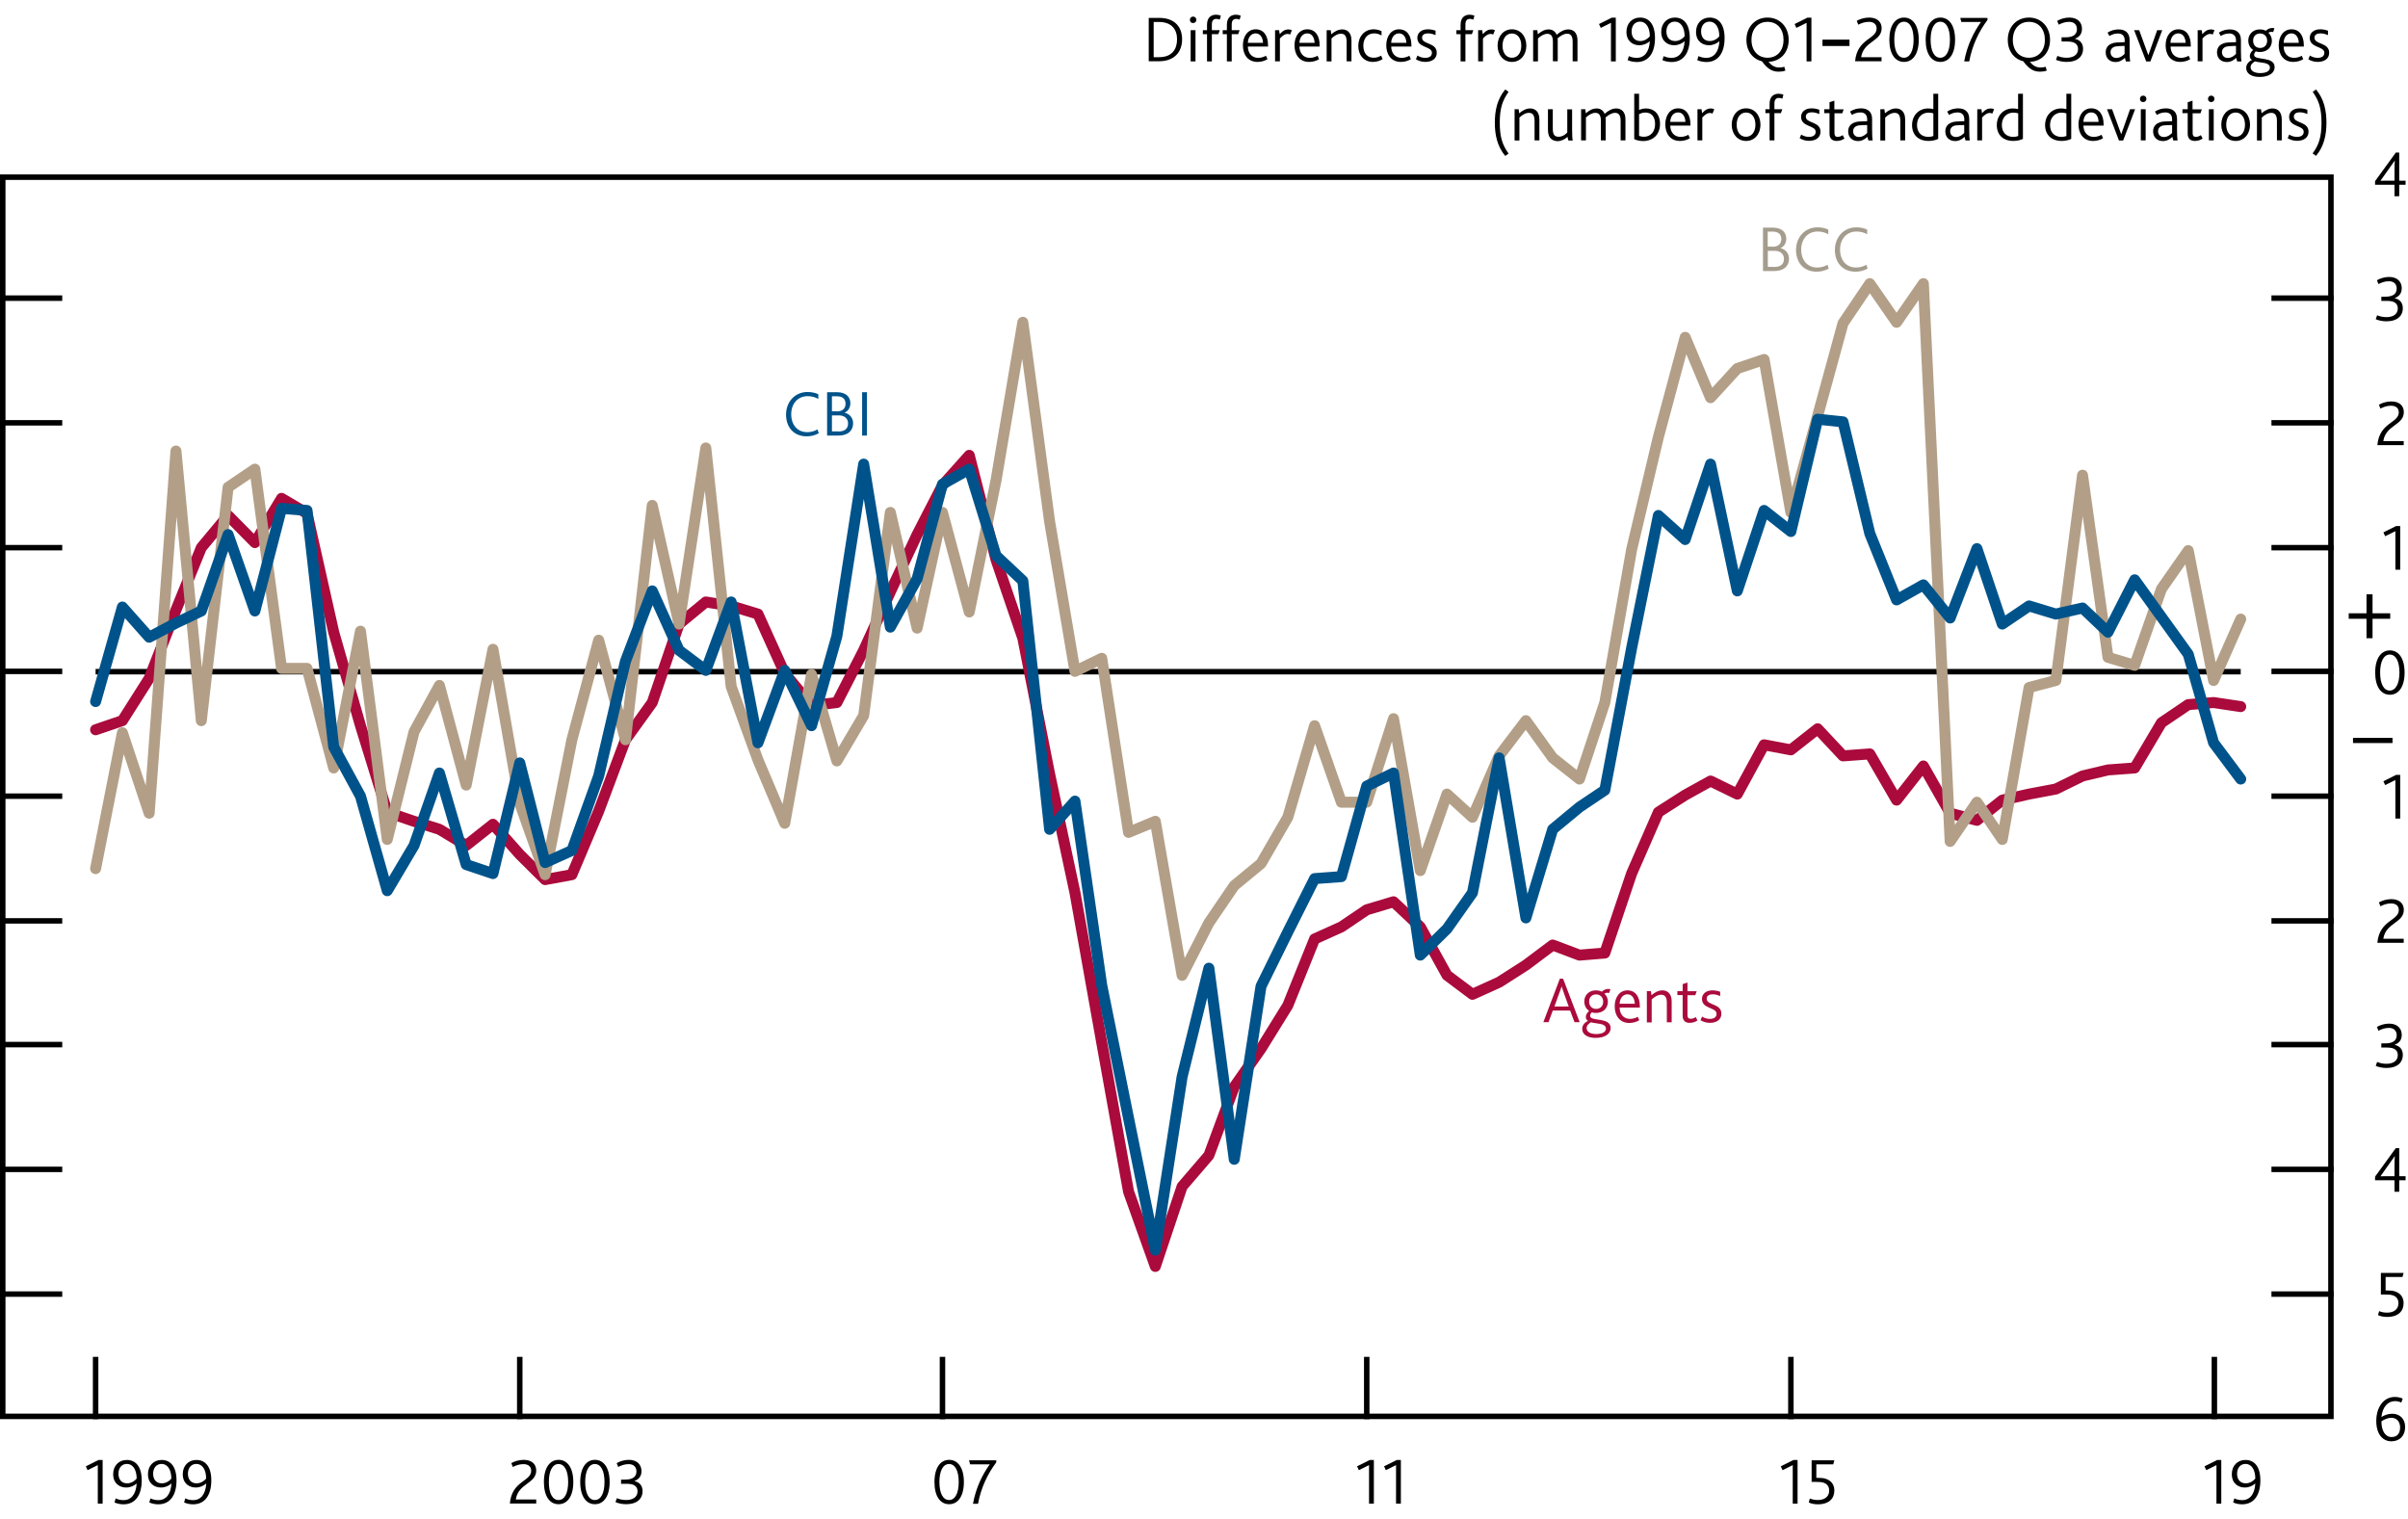 <?xml version="1.0" encoding="utf-8"?>
<!-- Generator: Adobe Illustrator 22.1.0, SVG Export Plug-In . SVG Version: 6.00 Build 0)  -->
<svg version="1.1" xmlns="http://www.w3.org/2000/svg" xmlns:xlink="http://www.w3.org/1999/xlink" x="0px" y="0px"
	 viewBox="0 0 219.37 138.42" enable-background="new 0 0 219.37 138.42" xml:space="preserve">
<g id="Fan_chart_colours" display="none">
	<polyline display="inline" fill-rule="evenodd" clip-rule="evenodd" fill="#F8BFAD" stroke="#F8BFAD" stroke-width="0.01" points="
		227.27,20.72 231.7,39.41 236.14,43.28 240.57,46.72 245.01,49.47 249.44,48.81 253.88,50.9 258.31,52.3 262.74,53.99 267.18,55.3 
		271.61,55.79 276.05,56.33 280.48,56.87 284.92,57.2 284.92,65.2 280.48,64.86 276.05,64.24 271.61,63.64 267.18,63.09 
		262.74,61.49 258.31,59.65 253.88,58.11 249.44,55.87 245.01,56.17 240.57,52.55 236.14,47.91 231.7,42.62 227.27,20.72 	"/>
	<polyline display="inline" fill-rule="evenodd" clip-rule="evenodd" fill="#F8BFAD" stroke="#F8BFAD" stroke-width="0.01" points="
		227.27,20.72 231.7,37.24 236.14,40.15 240.57,42.78 245.01,44.94 249.44,44.05 253.88,46.04 258.31,47.34 262.74,48.93 
		267.18,50.04 271.61,50.5 276.05,51 280.48,51.48 284.92,51.8 284.92,57.2 280.48,56.87 276.05,56.33 271.61,55.79 267.18,55.3 
		262.74,53.99 258.31,52.3 253.88,50.9 249.44,48.81 245.01,49.47 240.57,46.72 236.14,43.28 231.7,39.41 227.27,20.72 	"/>
	<polyline display="inline" fill-rule="evenodd" clip-rule="evenodd" fill="#F8BFAD" stroke="#F8BFAD" stroke-width="0.01" points="
		227.27,20.72 231.7,35.51 236.14,37.67 240.57,39.66 245.01,41.35 249.44,40.27 253.88,42.18 258.31,43.4 262.74,44.91 
		267.18,45.86 271.61,46.3 276.05,46.76 280.48,47.19 284.92,47.51 284.92,51.8 280.48,51.48 276.05,51 271.61,50.5 267.18,50.04 
		262.74,48.93 258.31,47.34 253.88,46.04 249.44,44.05 245.01,44.94 240.57,42.78 236.14,40.15 231.7,37.24 227.27,20.72 	"/>
	<polyline display="inline" fill-rule="evenodd" clip-rule="evenodd" fill="#F18670" stroke="#F18670" stroke-width="0.01" points="
		227.27,20.72 231.7,34.03 236.14,35.53 240.57,36.97 245.01,38.27 249.44,37.02 253.88,38.87 258.31,40.02 262.74,41.46 
		267.18,42.27 271.61,42.69 276.05,43.12 280.48,43.52 284.92,43.83 284.92,47.51 280.48,47.19 276.05,46.76 271.61,46.29 
		267.18,45.86 262.74,44.91 258.31,43.4 253.88,42.18 249.44,40.27 245.01,41.35 240.57,39.66 236.14,37.67 231.7,35.51 
		227.27,20.72 	"/>
	<polyline display="inline" fill-rule="evenodd" clip-rule="evenodd" fill="#F18670" stroke="#F18670" stroke-width="0.01" points="
		227.27,20.72 231.7,32.71 236.14,33.62 240.57,34.56 245.01,35.5 249.44,34.11 253.88,35.89 258.31,36.98 262.74,38.36 
		267.18,39.05 271.61,39.45 276.05,39.85 280.48,40.21 284.92,40.53 284.92,43.83 280.48,43.52 276.05,43.12 271.61,42.69 
		267.18,42.27 262.74,41.46 258.31,40.02 253.88,38.87 249.44,37.02 245.01,38.27 240.57,36.97 236.14,35.53 231.7,34.03 
		227.27,20.72 	"/>
	<polyline display="inline" fill-rule="evenodd" clip-rule="evenodd" fill="#F18670" stroke="#F18670" stroke-width="0.01" points="
		227.27,20.72 231.7,31.48 236.14,31.85 240.57,32.33 245.01,32.93 249.44,31.4 253.88,33.13 258.31,34.17 262.74,35.49 
		267.18,36.07 271.61,36.44 276.05,36.83 280.48,37.16 284.92,37.46 284.92,40.53 280.48,40.21 276.05,39.85 271.61,39.45 
		267.18,39.05 262.74,38.36 258.31,36.98 253.88,35.89 249.44,34.11 245.01,35.5 240.57,34.56 236.14,33.62 231.7,32.71 
		227.27,20.72 	"/>
	<polyline display="inline" fill-rule="evenodd" clip-rule="evenodd" fill="#E94D3F" stroke="#E94D3F" stroke-width="0.01" points="
		227.27,20.72 231.7,30.31 236.14,30.16 240.57,30.21 245.01,30.49 249.44,28.84 253.88,30.52 258.31,31.5 262.74,32.77 
		267.18,33.24 271.61,33.59 276.05,33.95 280.48,34.25 284.92,34.55 284.92,37.46 280.48,37.16 276.05,36.83 271.61,36.44 
		267.18,36.07 262.74,35.49 258.31,34.17 253.88,33.13 249.44,31.4 245.01,32.93 240.57,32.33 236.14,31.85 231.7,31.48 
		227.27,20.72 	"/>
	<polyline display="inline" fill-rule="evenodd" clip-rule="evenodd" fill="#E94D3F" stroke="#E94D3F" stroke-width="0.01" points="
		227.27,20.72 231.7,29.18 236.14,28.53 240.57,28.16 245.01,28.14 249.44,26.36 253.88,27.98 258.31,28.91 262.74,30.13 
		267.18,30.5 271.61,30.84 276.05,31.17 280.48,31.44 284.92,31.74 284.92,34.55 280.48,34.25 276.05,33.95 271.61,33.59 
		267.18,33.24 262.74,32.77 258.31,31.5 253.88,30.52 249.44,28.84 245.01,30.49 240.57,30.21 236.14,30.16 231.7,30.31 
		227.27,20.72 	"/>
	<polyline display="inline" fill-rule="evenodd" clip-rule="evenodd" fill="#E94D3F" stroke="#E94D3F" stroke-width="0.01" points="
		227.27,20.72 231.7,26.96 236.14,25.33 240.57,24.12 245.01,23.5 249.44,21.48 253.88,23 258.31,23.82 262.74,24.94 267.18,25.11 
		271.61,25.41 276.05,25.71 280.48,25.92 284.92,26.2 284.92,31.74 280.48,31.44 276.05,31.17 271.61,30.84 267.18,30.5 
		262.74,30.13 258.31,28.91 253.88,27.98 249.44,26.36 245.01,28.14 240.57,28.16 236.14,28.53 231.7,29.18 227.27,20.72 	"/>
	<polyline display="inline" fill-rule="evenodd" clip-rule="evenodd" fill="#E94D3F" stroke="#E94D3F" stroke-width="0.01" points="
		227.27,20.72 231.7,25.83 236.14,23.69 240.57,22.07 245.01,21.15 249.44,19 253.88,20.47 258.31,21.24 262.74,22.31 267.18,22.37 
		271.61,22.65 276.05,22.93 280.48,23.1 284.92,23.39 284.92,26.2 280.48,25.92 276.05,25.71 271.61,25.41 267.18,25.11 
		262.74,24.94 258.31,23.82 253.88,23 249.44,21.48 245.01,23.5 240.57,24.12 236.14,25.33 231.7,26.96 227.27,20.72 	"/>
	<polyline display="inline" fill-rule="evenodd" clip-rule="evenodd" fill="#E94D3F" stroke="#E94D3F" stroke-width="0.01" points="
		227.27,20.72 231.7,24.66 236.14,22.01 240.57,19.95 245.01,18.71 249.44,16.44 253.88,17.85 258.31,18.57 262.74,19.58 
		267.18,19.54 271.61,19.81 276.05,20.05 280.48,20.2 284.92,20.49 284.92,23.39 280.48,23.1 276.05,22.93 271.61,22.65 
		267.18,22.37 262.74,22.31 258.31,21.24 253.88,20.47 249.44,19 245.01,21.15 240.57,22.07 236.14,23.69 231.7,25.83 227.27,20.72 
			"/>
	<polyline display="inline" fill-rule="evenodd" clip-rule="evenodd" fill="#F18670" stroke="#F18670" stroke-width="0.01" points="
		227.27,20.72 231.7,23.43 236.14,20.24 240.57,17.72 245.01,16.14 249.44,13.74 253.88,15.09 258.31,15.76 262.74,16.71 
		267.18,16.55 271.61,16.81 276.05,17.03 280.48,17.14 284.92,17.42 284.92,20.49 280.48,20.2 276.05,20.05 271.61,19.81 
		267.18,19.54 262.74,19.58 258.31,18.57 253.88,17.85 249.44,16.44 245.01,18.71 240.57,19.95 236.14,22.01 231.7,24.66 
		227.27,20.72 	"/>
	<polyline display="inline" fill-rule="evenodd" clip-rule="evenodd" fill="#F18670" stroke="#F18670" stroke-width="0.01" points="
		227.27,20.72 231.7,22.1 236.14,18.32 240.57,15.31 245.01,13.37 249.44,10.82 253.88,12.12 258.31,12.72 262.74,13.61 
		267.18,13.33 271.61,13.56 276.05,13.76 280.48,13.84 284.92,14.12 284.92,17.42 280.48,17.14 276.05,17.03 271.61,16.81 
		267.18,16.55 262.74,16.71 258.31,15.76 253.88,15.09 249.44,13.74 245.01,16.14 240.57,17.72 236.14,20.24 231.7,23.43 
		227.27,20.72 	"/>
	<polyline display="inline" fill-rule="evenodd" clip-rule="evenodd" fill="#F18670" stroke="#F18670" stroke-width="0.01" points="
		227.27,20.72 231.7,20.62 236.14,16.19 240.57,12.63 245.01,10.29 249.44,7.57 253.88,8.8 258.31,9.34 262.74,10.17 267.18,9.75 
		271.61,9.95 276.05,10.12 280.48,10.17 284.92,10.44 284.92,14.12 280.48,13.84 276.05,13.76 271.61,13.56 267.18,13.33 
		262.74,13.61 258.31,12.72 253.88,12.12 249.44,10.82 245.01,13.37 240.57,15.31 236.14,18.32 231.7,22.1 227.27,20.72 	"/>
	<polyline display="inline" fill-rule="evenodd" clip-rule="evenodd" fill="#F8BFAD" stroke="#F8BFAD" stroke-width="0.01" points="
		227.27,20.72 231.7,18.9 236.14,13.71 240.57,9.5 245.01,6.7 249.44,3.79 253.88,4.94 258.31,5.4 262.74,6.14 267.18,5.57 
		271.61,5.75 276.05,5.88 280.48,5.88 284.92,6.14 284.92,10.44 280.48,10.17 276.05,10.12 271.61,9.95 267.18,9.75 262.74,10.17 
		258.31,9.34 253.88,8.8 249.44,7.57 245.01,10.29 240.57,12.63 236.14,16.19 231.7,20.62 227.27,20.72 	"/>
	<polyline display="inline" fill-rule="evenodd" clip-rule="evenodd" fill="#F8BFAD" stroke="#F8BFAD" stroke-width="0.01" points="
		227.27,20.72 231.7,16.73 236.14,10.58 240.57,5.56 245.01,2.17 249.44,-0.97 253.88,0.08 258.31,0.44 262.74,1.08 267.18,0.31 
		271.61,0.46 276.05,0.55 280.48,0.49 284.92,0.75 284.92,6.14 280.48,5.88 276.05,5.88 271.61,5.75 267.18,5.57 262.74,6.14 
		258.31,5.4 253.88,4.94 249.44,3.79 245.01,6.7 240.57,9.5 236.14,13.71 231.7,18.9 227.27,20.72 	"/>
	<polyline display="inline" fill-rule="evenodd" clip-rule="evenodd" fill="#F8BFAD" stroke="#F8BFAD" stroke-width="0.01" points="
		227.27,20.72 231.7,13.52 236.14,5.94 240.57,-0.27 245.01,-4.53 249.44,-8.03 253.88,-7.13 258.31,-6.91 262.74,-6.42 
		267.18,-7.49 271.61,-7.38 276.05,-7.36 280.48,-7.5 284.92,-7.25 284.92,0.75 280.48,0.49 276.05,0.55 271.61,0.46 267.18,0.31 
		262.74,1.08 258.31,0.44 253.88,0.08 249.44,-0.97 245.01,2.17 240.57,5.56 236.14,10.58 231.7,16.73 227.27,20.72 	"/>
	
		<polyline display="inline" fill-rule="evenodd" clip-rule="evenodd" fill="#FBD9CD" stroke="#FBD9CD" stroke-width="0.01" stroke-linecap="square" stroke-miterlimit="10" points="
		225.86,96.4 230.93,117.69 236.01,123.01 241.09,128.45 246.16,133.82 251.24,134.53 256.31,137.33 261.39,138.64 266.46,139.47 
		271.54,140.53 276.61,140.68 281.69,140.89 286.77,141.11 291.84,141.13 291.84,150.25 286.77,150.22 281.69,149.9 276.61,149.62 
		271.54,149.41 266.46,148.01 261.39,147.01 256.31,145.54 251.24,142.57 246.16,141.46 241.09,135.1 236.01,128.29 230.93,121.35 
		225.86,96.4 	"/>
	
		<polyline display="inline" fill-rule="evenodd" clip-rule="evenodd" fill="#F9C5B4" stroke="#F9C5B4" stroke-width="0.01" stroke-linecap="square" stroke-miterlimit="10" points="
		225.86,96.4 230.93,115.22 236.01,119.45 241.09,123.96 246.16,128.66 251.24,129.11 256.31,131.79 261.39,132.99 266.46,133.71 
		271.54,134.54 276.61,134.65 281.69,134.81 286.77,134.97 291.84,134.98 291.84,141.13 286.77,141.11 281.69,140.89 276.61,140.68 
		271.54,140.53 266.46,139.47 261.39,138.64 256.31,137.33 251.24,134.53 246.16,133.82 241.09,128.45 236.01,123.01 230.93,117.69 
		225.86,96.4 	"/>
	
		<polyline display="inline" fill-rule="evenodd" clip-rule="evenodd" fill="#F8BBA8" stroke="#F8BBA8" stroke-width="0.01" stroke-linecap="square" stroke-miterlimit="10" points="
		225.86,96.4 230.93,113.25 236.01,116.62 241.09,120.4 246.16,124.57 251.24,124.8 256.31,127.39 261.39,128.5 266.46,129.13 
		271.54,129.78 276.61,129.86 281.69,129.98 286.77,130.09 291.84,130.09 291.84,134.98 286.77,134.97 281.69,134.81 276.61,134.65 
		271.54,134.54 266.46,133.71 261.39,132.99 256.31,131.79 251.24,129.11 246.16,128.66 241.09,123.96 236.01,119.45 230.93,115.22 
		225.86,96.4 	"/>
	
		<polyline display="inline" fill-rule="evenodd" clip-rule="evenodd" fill="#F6B09B" stroke="#F6B09B" stroke-width="0.01" stroke-linecap="square" stroke-miterlimit="10" points="
		225.86,96.4 230.93,111.57 236.01,114.18 241.09,117.34 246.16,121.05 251.24,121.1 256.31,123.62 261.39,124.64 266.46,125.2 
		271.54,125.69 276.61,125.75 281.69,125.84 286.77,125.9 291.84,125.9 291.84,130.09 286.77,130.09 281.69,129.98 276.61,129.86 
		271.54,129.78 266.46,129.13 261.39,128.5 256.31,127.39 251.24,124.8 246.16,124.57 241.09,120.4 236.01,116.62 230.93,113.25 
		225.86,96.4 	"/>
	
		<polyline display="inline" fill-rule="evenodd" clip-rule="evenodd" fill="#F39A82" stroke="#F39A82" stroke-width="0.01" stroke-linecap="square" stroke-miterlimit="10" points="
		225.86,96.4 230.93,110.06 236.01,112.01 241.09,114.6 246.16,117.9 251.24,117.78 256.31,120.23 261.39,121.18 266.46,121.67 
		271.54,122.02 276.61,122.06 281.69,122.12 286.77,122.13 291.84,122.13 291.84,125.9 286.77,125.9 281.69,125.84 276.61,125.75 
		271.54,125.69 266.46,125.2 261.39,124.64 256.31,123.62 251.24,121.1 246.16,121.05 241.09,117.34 236.01,114.18 230.93,111.57 
		225.86,96.4 	"/>
	
		<polyline display="inline" fill-rule="evenodd" clip-rule="evenodd" fill="#F0836B" stroke="#F0836B" stroke-width="0.01" stroke-linecap="square" stroke-miterlimit="10" points="
		225.86,96.4 230.93,108.65 236.01,109.98 241.09,112.05 246.16,114.97 251.24,114.7 256.31,117.08 261.39,117.98 266.46,118.4 
		271.54,118.62 276.61,118.64 281.69,118.67 286.77,118.65 291.84,118.64 291.84,122.13 286.77,122.13 281.69,122.12 276.61,122.06 
		271.54,122.02 266.46,121.67 261.39,121.18 256.31,120.23 251.24,117.78 246.16,117.9 241.09,114.6 236.01,112.01 230.93,110.06 
		225.86,96.4 	"/>
	
		<polyline display="inline" fill-rule="evenodd" clip-rule="evenodd" fill="#ED6A55" stroke="#ED6A55" stroke-width="0.01" stroke-linecap="square" stroke-miterlimit="10" points="
		225.86,96.4 230.93,107.32 236.01,108.07 241.09,109.64 246.16,112.2 251.24,111.78 256.31,114.1 261.39,114.93 266.46,115.29 
		271.54,115.4 276.61,115.39 281.69,115.39 286.77,115.34 291.84,115.33 291.84,118.64 286.77,118.65 281.69,118.67 276.61,118.64 
		271.54,118.62 266.46,118.4 261.39,117.98 256.31,117.08 251.24,114.7 246.16,114.97 241.09,112.05 236.01,109.98 230.93,108.65 
		225.86,96.4 	"/>
	
		<polyline display="inline" fill-rule="evenodd" clip-rule="evenodd" fill="#EB5D4B" stroke="#EB5D4B" stroke-width="0.01" stroke-linecap="square" stroke-miterlimit="10" points="
		225.86,96.4 230.93,106.04 236.01,106.21 241.09,107.3 246.16,109.52 251.24,108.95 256.31,111.22 261.39,111.99 266.46,112.29 
		271.54,112.27 276.61,112.25 281.69,112.23 286.77,112.14 291.84,112.12 291.84,115.33 286.77,115.34 281.69,115.39 276.61,115.39 
		271.54,115.4 266.46,115.29 261.39,114.93 256.31,114.1 251.24,111.78 246.16,112.2 241.09,109.64 236.01,108.07 230.93,107.32 
		225.86,96.4 	"/>
	
		<polyline display="inline" fill-rule="evenodd" clip-rule="evenodd" fill="#E94D3F" stroke="#E94D3F" stroke-width="0.01" stroke-linecap="square" stroke-miterlimit="10" points="
		225.86,96.4 230.93,103.5 236.01,102.56 241.09,102.7 246.16,104.23 251.24,103.39 256.31,105.54 261.39,106.2 266.46,106.38 
		271.54,106.13 276.61,106.07 281.69,106 286.77,105.84 291.84,105.82 291.84,112.12 286.77,112.14 281.69,112.23 276.61,112.25 
		271.54,112.27 266.46,112.29 261.39,111.99 256.31,111.22 251.24,108.95 246.16,109.52 241.09,107.3 236.01,106.21 230.93,106.04 
		225.86,96.4 	"/>
	
		<polyline display="inline" fill-rule="evenodd" clip-rule="evenodd" fill="#EB5D4B" stroke="#EB5D4B" stroke-width="0.01" stroke-linecap="square" stroke-miterlimit="10" points="
		225.86,96.4 230.93,102.22 236.01,100.7 241.09,100.37 246.16,101.55 251.24,100.57 256.31,102.65 261.39,103.25 266.46,103.38 
		271.54,103.01 276.61,102.93 281.69,102.83 286.77,102.64 291.84,102.61 291.84,105.82 286.77,105.84 281.69,106 276.61,106.07 
		271.54,106.13 266.46,106.38 261.39,106.2 256.31,105.54 251.24,103.39 246.16,104.23 241.09,102.7 236.01,102.56 230.93,103.5 
		225.86,96.4 	"/>
	
		<polyline display="inline" fill-rule="evenodd" clip-rule="evenodd" fill="#ED6A55" stroke="#ED6A55" stroke-width="0.01" stroke-linecap="square" stroke-miterlimit="10" points="
		225.86,96.4 230.93,100.89 236.01,98.78 241.09,97.95 246.16,98.77 251.24,97.65 256.31,99.67 261.39,100.21 266.46,100.27 
		271.54,99.79 276.61,99.68 281.69,99.56 286.77,99.33 291.84,99.3 291.84,102.61 286.77,102.64 281.69,102.83 276.61,102.93 
		271.54,103.01 266.46,103.38 261.39,103.25 256.31,102.65 251.24,100.57 246.16,101.55 241.09,100.37 236.01,100.7 230.93,102.22 
		225.86,96.4 	"/>
	
		<polyline display="inline" fill-rule="evenodd" clip-rule="evenodd" fill="#F0836B" stroke="#F0836B" stroke-width="0.01" stroke-linecap="square" stroke-miterlimit="10" points="
		225.86,96.4 230.93,99.48 236.01,96.76 241.09,95.41 246.16,95.85 251.24,94.57 256.31,96.53 261.39,97.01 266.46,97 271.54,96.39 
		276.61,96.26 281.69,96.11 286.77,95.85 291.84,95.81 291.84,99.3 286.77,99.33 281.69,99.56 276.61,99.68 271.54,99.79 
		266.46,100.27 261.39,100.21 256.31,99.67 251.24,97.65 246.16,98.77 241.09,97.95 236.01,98.78 230.93,100.89 225.86,96.4 	"/>
	
		<polyline display="inline" fill-rule="evenodd" clip-rule="evenodd" fill="#F39A82" stroke="#F39A82" stroke-width="0.01" stroke-linecap="square" stroke-miterlimit="10" points="
		225.86,96.4 230.93,97.97 236.01,94.58 241.09,92.66 246.16,92.69 251.24,91.25 256.31,93.14 261.39,93.54 266.46,93.47 
		271.54,92.72 276.61,92.57 281.69,92.38 286.77,92.09 291.84,92.04 291.84,95.81 286.77,95.85 281.69,96.11 276.61,96.26 
		271.54,96.39 266.46,97 261.39,97.01 256.31,96.53 251.24,94.57 246.16,95.85 241.09,95.41 236.01,96.76 230.93,99.48 225.86,96.4 
			"/>
	
		<polyline display="inline" fill-rule="evenodd" clip-rule="evenodd" fill="#F6B09B" stroke="#F6B09B" stroke-width="0.01" stroke-linecap="square" stroke-miterlimit="10" points="
		225.86,96.4 230.93,96.28 236.01,92.15 241.09,89.61 246.16,89.18 251.24,87.55 256.31,89.37 261.39,89.69 266.46,89.54 
		271.54,88.63 276.61,88.46 281.69,88.24 286.77,87.9 291.84,87.85 291.84,92.04 286.77,92.09 281.69,92.38 276.61,92.57 
		271.54,92.72 266.46,93.47 261.39,93.54 256.31,93.14 251.24,91.25 246.16,92.69 241.09,92.66 236.01,94.58 230.93,97.97 
		225.86,96.4 	"/>
	
		<polyline display="inline" fill-rule="evenodd" clip-rule="evenodd" fill="#F8BBA8" stroke="#F8BBA8" stroke-width="0.01" stroke-linecap="square" stroke-miterlimit="10" points="
		225.86,96.4 230.93,94.32 236.01,89.32 241.09,86.04 246.16,85.08 251.24,83.24 256.31,84.96 261.39,85.2 266.46,84.96 
		271.54,83.87 276.61,83.67 281.69,83.41 286.77,83.02 291.84,82.96 291.84,87.85 286.77,87.9 281.69,88.24 276.61,88.46 
		271.54,88.63 266.46,89.54 261.39,89.69 256.31,89.37 251.24,87.55 246.16,89.18 241.09,89.61 236.01,92.15 230.93,96.28 
		225.86,96.4 	"/>
	
		<polyline display="inline" fill-rule="evenodd" clip-rule="evenodd" fill="#F9C5B4" stroke="#F9C5B4" stroke-width="0.01" stroke-linecap="square" stroke-miterlimit="10" points="
		225.86,96.4 230.93,91.85 236.01,85.75 241.09,81.56 246.16,79.93 251.24,77.81 256.31,79.43 261.39,79.55 266.46,79.19 
		271.54,77.88 276.61,77.64 281.69,77.33 286.77,76.87 291.84,76.81 291.84,82.96 286.77,83.02 281.69,83.41 276.61,83.67 
		271.54,83.87 266.46,84.96 261.39,85.2 256.31,84.96 251.24,83.24 246.16,85.08 241.09,86.04 236.01,89.32 230.93,94.32 
		225.86,96.4 	"/>
	
		<polyline display="inline" fill-rule="evenodd" clip-rule="evenodd" fill="#FBD9CD" stroke="#FBD9CD" stroke-width="0.01" stroke-linecap="square" stroke-miterlimit="10" points="
		225.86,96.4 230.93,88.19 236.01,80.47 241.09,74.91 246.16,72.3 251.24,69.77 256.31,71.22 261.39,71.17 266.46,70.65 271.54,69 
		276.61,68.7 281.69,68.32 286.77,67.77 291.84,67.69 291.84,76.81 286.77,76.87 281.69,77.33 276.61,77.64 271.54,77.88 
		266.46,79.19 261.39,79.55 256.31,79.43 251.24,77.81 246.16,79.93 241.09,81.56 236.01,85.75 230.93,91.85 225.86,96.4 	"/>
	<path display="inline" fill="none" stroke="#E40520" stroke-linecap="round" stroke-linejoin="round" stroke-miterlimit="10" d="
		M225.85,96.39"/>
	<polyline display="inline" fill-rule="evenodd" clip-rule="evenodd" fill="#ACCEBD" stroke="#ACCEBD" stroke-width="0.01" points="
		299.26,36.41 304.86,27.86 310.46,23.01 316.07,22.16 321.67,23.38 327.27,25.88 332.87,28.79 338.48,30.37 344.08,31.49 
		349.68,32.2 355.29,32.97 360.89,33.36 366.49,33.16 372.09,32.43 372.09,38.41 366.49,39.03 360.89,39.13 355.29,38.62 
		349.68,37.73 344.08,36.88 338.48,35.59 332.87,33.87 327.27,30.8 321.67,28.13 316.07,26.74 310.46,27.42 304.86,32.11 
		299.26,40.5 	"/>
	<polyline display="inline" fill-rule="evenodd" clip-rule="evenodd" fill="#ACCEBD" stroke="#ACCEBD" stroke-width="0.01" points="
		299.26,33.65 304.86,24.99 310.46,20.03 316.07,19.07 321.67,20.18 327.27,22.56 332.87,25.37 338.48,26.84 344.08,27.86 
		349.68,28.45 355.29,29.16 360.89,29.48 366.49,29.19 372.09,28.38 372.09,32.43 366.49,33.16 360.89,33.36 355.29,32.97 
		349.68,32.2 344.08,31.49 338.48,30.37 332.87,28.79 327.27,25.88 321.67,23.38 316.07,22.16 310.46,23.01 304.86,27.86 
		299.26,36.41 	"/>
	<polyline display="inline" fill-rule="evenodd" clip-rule="evenodd" fill="#ACCEBD" stroke="#ACCEBD" stroke-width="0.01" points="
		299.26,31.46 304.86,22.72 310.46,17.67 316.07,16.62 321.67,17.63 327.27,19.93 332.87,22.65 338.48,24.04 344.08,24.98 
		349.68,25.49 355.29,26.13 360.89,26.39 366.49,26.04 372.09,25.18 372.09,28.38 366.49,29.19 360.89,29.48 355.29,29.16 
		349.68,28.45 344.08,27.86 338.48,26.84 332.87,25.37 327.27,22.56 321.67,20.18 316.07,19.07 310.46,20.03 304.86,24.99 
		299.26,33.65 	"/>
	<polyline display="inline" fill-rule="evenodd" clip-rule="evenodd" fill="#77B39C" stroke="#77B39C" stroke-width="0.01" points="
		299.26,29.58 304.86,20.75 310.46,15.63 316.07,14.5 321.67,15.45 327.27,17.67 332.87,20.32 338.48,21.64 344.08,22.51 
		349.68,22.94 355.29,23.53 360.89,23.74 366.49,23.34 372.09,22.42 372.09,25.18 366.49,26.04 360.89,26.39 355.29,26.13 
		349.68,25.49 344.08,24.98 338.48,24.04 332.87,22.65 327.27,19.93 321.67,17.63 316.07,16.62 310.46,17.67 304.86,22.72 
		299.26,31.46 	"/>
	<polyline display="inline" fill-rule="evenodd" clip-rule="evenodd" fill="#77B39C" stroke="#77B39C" stroke-width="0.01" points="
		299.26,27.89 304.86,19 310.46,13.81 316.07,12.61 321.67,13.49 327.27,15.63 332.87,18.22 338.48,19.47 344.08,20.28 
		349.68,20.66 355.29,21.2 360.89,21.36 366.49,20.91 372.09,19.95 372.09,22.42 366.49,23.34 360.89,23.74 355.29,23.53 
		349.68,22.94 344.08,22.51 338.48,21.64 332.87,20.32 327.27,17.67 321.67,15.45 316.07,14.5 310.46,15.63 304.86,20.75 
		299.26,29.58 	"/>
	<polyline display="inline" fill-rule="evenodd" clip-rule="evenodd" fill="#77B39C" stroke="#77B39C" stroke-width="0.01" points="
		299.26,26.33 304.86,17.37 310.46,12.12 316.07,10.86 321.67,11.66 327.27,13.75 332.87,16.28 338.48,17.48 344.08,18.22 
		349.68,18.54 355.29,19.04 360.89,19.16 366.49,18.67 372.09,17.66 372.09,19.95 366.49,20.91 360.89,21.36 355.29,21.2 
		349.68,20.66 344.08,20.28 338.48,19.47 332.87,18.22 327.27,15.63 321.67,13.49 316.07,12.61 310.46,13.81 304.86,19 
		299.26,27.89 	"/>
	<polyline display="inline" fill-rule="evenodd" clip-rule="evenodd" fill="#008D68" stroke="#008D68" stroke-width="0.01" points="
		299.26,24.84 304.86,15.83 310.46,10.51 316.07,9.19 321.67,9.94 327.27,11.96 332.87,14.44 338.48,15.58 344.08,16.27 
		349.68,16.53 355.29,16.98 360.89,17.06 366.49,16.53 372.09,15.48 372.09,17.66 366.49,18.67 360.89,19.16 355.29,19.04 
		349.68,18.54 344.08,18.22 338.48,17.48 332.87,16.28 327.27,13.75 321.67,11.66 316.07,10.86 310.46,12.12 304.86,17.37 
		299.26,26.33 	"/>
	<polyline display="inline" fill-rule="evenodd" clip-rule="evenodd" fill="#008D68" stroke="#008D68" stroke-width="0.01" points="
		299.26,23.4 304.86,14.33 310.46,8.96 316.07,7.58 321.67,8.27 327.27,10.23 332.87,12.66 338.48,13.74 344.08,14.38 349.68,14.58 
		355.29,15 360.89,15.04 366.49,14.47 372.09,13.38 372.09,15.48 366.49,16.53 360.89,17.06 355.29,16.98 349.68,16.53 
		344.08,16.27 338.48,15.58 332.87,14.44 327.27,11.96 321.67,9.94 316.07,9.19 310.46,10.51 304.86,15.83 299.26,24.84 	"/>
	<polyline display="inline" fill-rule="evenodd" clip-rule="evenodd" fill="#008D68" stroke="#008D68" stroke-width="0.01" points="
		299.26,20.57 304.86,11.43 310.46,5.97 316.07,4.52 321.67,5.13 327.27,7.01 332.87,9.37 338.48,10.4 344.08,10.98 349.68,11.11 
		355.29,11.45 360.89,11.41 366.49,10.77 372.09,9.6 372.09,13.38 366.49,14.47 360.89,15.04 355.29,15 349.68,14.58 344.08,14.38 
		338.48,13.74 332.87,12.66 327.27,10.23 321.67,8.27 316.07,7.58 310.46,8.96 304.86,14.33 299.26,23.4 	"/>
	<polyline display="inline" fill-rule="evenodd" clip-rule="evenodd" fill="#008D68" stroke="#008D68" stroke-width="0.01" points="
		299.26,19.13 304.86,9.97 310.46,4.5 316.07,3.02 321.67,3.6 327.27,5.47 332.87,7.82 338.48,8.84 344.08,9.4 349.68,9.53 
		355.29,9.83 360.89,9.76 366.49,9.07 372.09,7.86 372.09,9.6 366.49,10.77 360.89,11.41 355.29,11.45 349.68,11.11 344.08,10.98 
		338.48,10.4 332.87,9.37 327.27,7.01 321.67,5.13 316.07,4.52 310.46,5.97 304.86,11.43 299.26,20.57 	"/>
	<polyline display="inline" fill-rule="evenodd" clip-rule="evenodd" fill="#008D68" stroke="#008D68" stroke-width="0.01" points="
		299.26,17.65 304.86,8.46 310.46,2.97 316.07,1.47 321.67,2.03 327.27,3.87 332.87,6.22 338.48,7.23 344.08,7.78 349.68,7.89 
		355.29,8.16 360.89,8.04 366.49,7.31 372.09,6.06 372.09,7.86 366.49,9.07 360.89,9.76 355.29,9.83 349.68,9.53 344.08,9.4 
		338.48,8.84 332.87,7.82 327.27,5.47 321.67,3.6 316.07,3.02 310.46,4.5 304.86,9.97 299.26,19.13 	"/>
	<polyline display="inline" fill-rule="evenodd" clip-rule="evenodd" fill="#77B39C" stroke="#77B39C" stroke-width="0.01" points="
		299.26,16.09 304.86,6.88 310.46,1.36 316.07,-0.17 321.67,0.37 327.27,2.18 332.87,4.53 338.48,5.52 344.08,6.07 349.68,6.18 
		355.29,6.39 360.89,6.23 366.49,5.46 372.09,4.17 372.09,6.06 366.49,7.31 360.89,8.04 355.29,8.16 349.68,7.89 344.08,7.78 
		338.48,7.23 332.87,6.22 327.27,3.87 321.67,2.03 316.07,1.47 310.46,2.97 304.86,8.46 299.26,17.65 	"/>
	<polyline display="inline" fill-rule="evenodd" clip-rule="evenodd" fill="#77B39C" stroke="#77B39C" stroke-width="0.01" points="
		299.26,14.4 304.86,5.17 310.46,-0.38 316.07,-1.93 321.67,-1.42 327.27,0.37 332.87,2.7 338.48,3.69 344.08,4.23 349.68,4.32 
		355.29,4.49 360.89,4.28 366.49,3.46 372.09,2.13 372.09,4.17 366.49,5.46 360.89,6.23 355.29,6.39 349.68,6.18 344.08,6.07 
		338.48,5.52 332.87,4.53 327.27,2.18 321.67,0.37 316.07,-0.17 310.46,1.36 304.86,6.88 299.26,16.09 	"/>
	<polyline display="inline" fill-rule="evenodd" clip-rule="evenodd" fill="#77B39C" stroke="#77B39C" stroke-width="0.01" points="
		299.26,12.52 304.86,3.25 310.46,-2.32 316.07,-3.9 321.67,-3.41 327.27,-1.66 332.87,0.67 338.48,1.65 344.08,2.17 349.68,2.25 
		355.29,2.37 360.89,2.11 366.49,1.24 372.09,-0.15 372.09,2.13 366.49,3.46 360.89,4.28 355.29,4.49 349.68,4.32 344.08,4.23 
		338.48,3.69 332.87,2.7 327.27,0.37 321.67,-1.42 316.07,-1.93 310.46,-0.38 304.86,5.17 299.26,14.4 	"/>
	<polyline display="inline" fill-rule="evenodd" clip-rule="evenodd" fill="#ACCEBD" stroke="#ACCEBD" stroke-width="0.01" points="
		299.26,10.32 304.86,1.04 310.46,-4.57 316.07,-6.18 321.67,-5.73 327.27,-4.01 332.87,-1.71 338.48,-0.74 344.08,-0.22 
		349.68,-0.16 355.29,-0.1 360.89,-0.42 366.49,-1.34 372.09,-2.8 372.09,-0.15 366.49,1.24 360.89,2.11 355.29,2.37 349.68,2.25 
		344.08,2.17 338.48,1.65 332.87,0.67 327.27,-1.66 321.67,-3.41 316.07,-3.9 310.46,-2.32 304.86,3.25 299.26,12.52 	"/>
	<polyline display="inline" fill-rule="evenodd" clip-rule="evenodd" fill="#ACCEBD" stroke="#ACCEBD" stroke-width="0.01" points="
		299.26,7.57 304.86,-1.77 310.46,-7.41 316.07,-9.06 321.67,-8.66 327.27,-6.98 332.87,-4.68 338.48,-3.74 344.08,-3.23 
		349.68,-3.19 355.29,-3.21 360.89,-3.6 366.49,-4.61 372.09,-6.13 372.09,-2.8 366.49,-1.34 360.89,-0.42 355.29,-0.1 
		349.68,-0.16 344.08,-0.22 338.48,-0.74 332.87,-1.71 327.27,-4.01 321.67,-5.73 316.07,-6.18 310.46,-4.57 304.86,1.04 
		299.26,10.32 	"/>
	<polyline display="inline" fill-rule="evenodd" clip-rule="evenodd" fill="#ACCEBD" stroke="#ACCEBD" stroke-width="0.01" points="
		299.26,3.48 304.86,-5.91 310.46,-11.62 316.07,-13.33 321.67,-12.99 327.27,-11.38 332.87,-9.11 338.48,-8.17 344.08,-7.71 
		349.68,-7.69 355.29,-7.81 360.89,-8.32 366.49,-9.44 372.09,-11.07 372.09,-6.13 366.49,-4.61 360.89,-3.6 355.29,-3.21 
		349.68,-3.19 344.08,-3.23 338.48,-3.74 332.87,-4.68 327.27,-6.98 321.67,-8.66 316.07,-9.06 310.46,-7.41 304.86,-1.77 
		299.26,7.57 	"/>
	<polyline display="inline" fill-rule="evenodd" clip-rule="evenodd" fill="#CEE1D8" stroke="#CEE1D8" stroke-width="0.01" points="
		313.37,136.59 319.86,135.43 326.36,132.41 332.85,129.88 339.35,127.28 345.85,126.48 352.34,123.05 358.84,120.92 365.34,117.25 
		371.83,115.32 371.83,123.33 365.34,124.61 358.84,127.92 352.34,130.03 345.85,133.35 339.35,133.77 332.85,136.62 326.36,138.32 
		319.86,141.88 313.37,141.99 	"/>
	<polyline display="inline" fill-rule="evenodd" clip-rule="evenodd" fill="#B5D3C4" stroke="#B5D3C4" stroke-width="0.01" points="
		313.37,132.83 319.86,131.28 326.36,128.31 332.85,125.84 339.35,123.06 345.85,121.6 352.34,118.21 358.84,115.69 365.34,111.92 
		371.83,109.86 371.83,115.32 365.34,117.25 358.84,120.92 352.34,123.05 345.85,126.48 339.35,127.28 332.85,129.88 326.36,132.41 
		319.86,135.43 313.37,136.59 	"/>
	<polyline display="inline" fill-rule="evenodd" clip-rule="evenodd" fill="#A7CBBA" stroke="#A7CBBA" stroke-width="0.01" points="
		313.37,129.76 319.86,128 326.36,125.15 332.85,122.49 339.35,119.5 345.85,117.55 352.34,114.51 358.84,111.7 365.34,107.98 
		371.83,105.37 371.83,109.86 365.34,111.92 358.84,115.69 352.34,118.21 345.85,121.6 339.35,123.06 332.85,125.84 326.36,128.31 
		319.86,131.28 313.37,132.83 	"/>
	<polyline display="inline" fill-rule="evenodd" clip-rule="evenodd" fill="#9AC4B0" stroke="#9AC4B0" stroke-width="0.01" points="
		313.37,127.03 319.86,125.04 326.36,122.27 332.85,119.64 339.35,116.55 345.85,114.36 352.34,111.35 358.84,108.42 365.34,104.39 
		371.83,101.58 371.83,105.37 365.34,107.98 358.84,111.7 352.34,114.51 345.85,117.55 339.35,119.5 332.85,122.49 326.36,125.15 
		319.86,128 313.37,129.76 	"/>
	<polyline display="inline" fill-rule="evenodd" clip-rule="evenodd" fill="#7EB69D" stroke="#7EB69D" stroke-width="0.01" points="
		313.37,124.77 319.86,122.44 326.36,119.74 332.85,117.05 339.35,113.89 345.85,111.38 352.34,108.41 358.84,105.37 365.34,101.21 
		371.83,98.17 371.83,101.58 365.34,104.39 358.84,108.42 352.34,111.35 345.85,114.36 339.35,116.55 332.85,119.64 326.36,122.27 
		319.86,125.04 313.37,127.03 	"/>
	<polyline display="inline" fill-rule="evenodd" clip-rule="evenodd" fill="#5FA88C" stroke="#5FA88C" stroke-width="0.01" points="
		313.37,122.58 319.86,120.12 326.36,117.27 332.85,114.54 339.35,111.32 345.85,108.51 352.34,105.7 358.84,102.55 365.34,98.33 
		371.83,95.05 371.83,98.17 365.34,101.21 358.84,105.37 352.34,108.41 345.85,111.38 339.35,113.89 332.85,117.05 326.36,119.74 
		319.86,122.44 313.37,124.77 	"/>
	<polyline display="inline" fill-rule="evenodd" clip-rule="evenodd" fill="#399B7B" stroke="#399B7B" stroke-width="0.01" points="
		313.37,120.64 319.86,117.79 326.36,115.08 332.85,112.27 339.35,108.84 345.85,105.94 352.34,102.96 358.84,99.97 365.34,95.64 
		371.83,91.96 371.83,95.05 365.34,98.33 358.84,102.55 352.34,105.7 345.85,108.51 339.35,111.32 332.85,114.54 326.36,117.27 
		319.86,120.12 313.37,122.58 	"/>
	<polyline display="inline" fill-rule="evenodd" clip-rule="evenodd" fill="#209472" stroke="#209472" stroke-width="0.01" points="
		313.37,118.75 319.86,115.64 326.36,112.94 332.85,110.13 339.35,106.5 345.85,103.47 352.34,100.38 358.84,97.31 365.34,92.93 
		371.83,89.03 371.83,91.96 365.34,95.64 358.84,99.97 352.34,102.96 345.85,105.94 339.35,108.84 332.85,112.27 326.36,115.08 
		319.86,117.79 313.37,120.64 	"/>
	<polyline display="inline" fill-rule="evenodd" clip-rule="evenodd" fill="#008D68" stroke="#008D68" stroke-width="0.01" points="
		313.37,114.92 319.86,111.52 326.36,108.52 332.85,105.61 339.35,101.95 345.85,98.37 352.34,95.27 358.84,92.12 365.34,87.45 
		371.83,83.28 371.83,89.03 365.34,92.93 358.84,97.31 352.34,100.38 345.85,103.47 339.35,106.5 332.85,110.13 326.36,112.94 
		319.86,115.64 313.37,118.75 	"/>
	<polyline display="inline" fill-rule="evenodd" clip-rule="evenodd" fill="#209472" stroke="#209472" stroke-width="0.01" points="
		313.37,112.93 319.86,109.32 326.36,106.33 332.85,103.27 339.35,99.5 345.85,95.82 352.34,92.62 358.84,89.38 365.34,84.7 
		371.83,80.37 371.83,83.28 365.34,87.45 358.84,92.12 352.34,95.27 345.85,98.37 339.35,101.95 332.85,105.61 326.36,108.52 
		319.86,111.52 313.37,114.92 	"/>
	<polyline display="inline" fill-rule="evenodd" clip-rule="evenodd" fill="#399B7B" stroke="#399B7B" stroke-width="0.01" points="
		313.37,110.91 319.86,107.02 326.36,103.92 332.85,100.85 339.35,97.2 345.85,93.18 352.34,89.84 358.84,86.49 365.34,81.93 
		371.83,77.23 371.83,80.37 365.34,84.7 358.84,89.38 352.34,92.62 345.85,95.82 339.35,99.5 332.85,103.27 326.36,106.33 
		319.86,109.32 313.37,112.93 	"/>
	<polyline display="inline" fill-rule="evenodd" clip-rule="evenodd" fill="#5FA88C" stroke="#5FA88C" stroke-width="0.01" points="
		313.37,108.63 319.86,104.64 326.36,101.43 332.85,98.24 339.35,94.6 345.85,90.41 352.34,87.09 358.84,83.55 365.34,78.79 
		371.83,73.94 371.83,77.23 365.34,81.93 358.84,86.49 352.34,89.84 345.85,93.18 339.35,97.2 332.85,100.85 326.36,103.92 
		319.86,107.02 313.37,110.91 	"/>
	<polyline display="inline" fill-rule="evenodd" clip-rule="evenodd" fill="#7EB69D" stroke="#7EB69D" stroke-width="0.01" points="
		313.37,106.32 319.86,102.2 326.36,98.77 332.85,95.47 339.35,91.68 345.85,87.43 352.34,83.88 358.84,80.19 365.34,75.46 
		371.83,70.34 371.83,73.94 365.34,78.79 358.84,83.55 352.34,87.09 345.85,90.41 339.35,94.6 332.85,98.24 326.36,101.43 
		319.86,104.64 313.37,108.63 	"/>
	<polyline display="inline" fill-rule="evenodd" clip-rule="evenodd" fill="#9AC4B0" stroke="#9AC4B0" stroke-width="0.01" points="
		313.37,103.76 319.86,99.37 326.36,95.91 332.85,92.41 339.35,88.52 345.85,84.16 352.34,80.42 358.84,76.58 365.34,71.82 
		371.83,66.39 371.83,70.34 365.34,75.46 358.84,80.19 352.34,83.88 345.85,87.43 339.35,91.68 332.85,95.47 326.36,98.77 
		319.86,102.2 313.37,106.32 	"/>
	<polyline display="inline" fill-rule="evenodd" clip-rule="evenodd" fill="#A7CBBA" stroke="#A7CBBA" stroke-width="0.01" points="
		313.37,100.7 319.86,96.2 326.36,92.59 332.85,88.9 339.35,84.88 345.85,80.43 352.34,76.52 358.84,72.26 365.34,67.7 
		371.83,61.81 371.83,66.39 365.34,71.82 358.84,76.58 352.34,80.42 345.85,84.16 339.35,88.52 332.85,92.41 326.36,95.91 
		319.86,99.37 313.37,103.76 	"/>
	<polyline display="inline" fill-rule="evenodd" clip-rule="evenodd" fill="#B5D3C4" stroke="#B5D3C4" stroke-width="0.01" points="
		313.37,96.93 319.86,92.12 326.36,88.32 332.85,84.23 339.35,80.29 345.85,75.27 352.34,71.41 358.84,66.87 365.34,62.42 
		371.83,56.21 371.83,61.81 365.34,67.7 358.84,72.26 352.34,76.52 345.85,80.43 339.35,84.88 332.85,88.9 326.36,92.59 
		319.86,96.2 313.37,100.7 	"/>
	<polyline display="inline" fill-rule="evenodd" clip-rule="evenodd" fill="#CEE1D8" stroke="#CEE1D8" stroke-width="0.01" points="
		313.37,91 319.86,85.92 326.36,81.91 332.85,77.67 339.35,73.61 345.85,67.97 352.34,63.6 358.84,58.98 365.34,54.59 371.83,47.9 
		371.83,56.21 365.34,62.42 358.84,66.87 352.34,71.41 345.85,75.27 339.35,80.29 332.85,84.23 326.36,88.32 319.86,92.12 
		313.37,96.93 	"/>
	<g display="inline">
	</g>
</g>
<g id="Plus_x2F_minus">
	<g>
		<path d="M215.59,56.37h-1.62v-0.5h1.62v-1.73h0.55v1.73h1.61v0.5h-1.61v1.77h-0.55V56.37z"/>
	</g>
	<g>
		<path d="M214.36,67.22h3.6v0.47h-3.6V67.22z"/>
	</g>
</g>
<g id="IR_colours" display="none">
	<rect x="0" y="-43.63" display="inline" fill="#AA0B3C" width="7.09" height="7.09"/>
	<rect x="0" y="-34.42" display="inline" fill="#00538A" width="7.09" height="7.09"/>
	<rect x="0" y="-25.21" display="inline" fill="#B39F87" width="7.09" height="7.09"/>
	<rect x="42.52" y="-43.63" display="inline" fill="#D182AB" width="7.09" height="7.09"/>
	<rect x="42.52" y="-34.42" display="inline" fill="#6199CB" width="7.09" height="7.09"/>
	<rect x="42.52" y="-25.21" display="inline" fill="#D9CEC1" width="7.09" height="7.09"/>
</g>
<g id="Boxes_and_Line" display="none">
	<rect x="0" y="-43.63" display="inline" fill="#00538A" width="7.09" height="7.09"/>
	<rect x="0" y="-34.42" display="inline" fill="#B50E7D" width="7.09" height="7.09"/>
	<rect x="0" y="-25.21" display="inline" fill="#F9B000" width="7.09" height="7.09"/>
	<line display="inline" fill="none" stroke="#000000" x1="42.52" y1="-21.46" x2="49.61" y2="-21.46"/>
	<rect x="42.52" y="-43.63" display="inline" fill="#7AB929" width="7.09" height="7.09"/>
	<rect x="42.52" y="-34.42" display="inline" fill="#AA0B3C" width="7.09" height="7.09"/>
</g>
<g id="Ziggurat_Box" display="none">
	<path display="inline" fill="none" stroke="#000000" stroke-width="0.5" d="M178.12,129.03"/>
	<path display="inline" fill="none" stroke="#000000" stroke-width="0.5" d="M186.78,129.03"/>
	<path display="inline" fill="none" stroke="#000000" stroke-width="0.5" d="M22.71,129.04c-0.02,0,166.73,0,166.76,0l0.01,0.15
		c0,0,2.13,3.34,2.13,3.34l1.8-6.68l2.62,6.68l2.18-6.68c0,0,0.88,2.38,1.15,3.13l0.08,0.04c0,0,12.54,0,12.54,0V15.65H0v113.38
		c0,0,12.68,0,12.68,0l0.07,0.16c0,0,2.13,3.34,2.13,3.34l1.8-6.68l2.62,6.68l2.18-6.68c0,0,0.89,2.42,1.16,3.15L22.71,129.04z"/>
</g>
<g id="Squiggle" display="none">
	<g display="inline">
		
			<line fill="none" stroke="#000000" stroke-width="0.5" stroke-linecap="square" stroke-miterlimit="10" x1="0.38" y1="123.38" x2="5.85" y2="123.38"/>
		<polyline fill="none" stroke="#000000" stroke-width="0.5" points="5.85,123.32 5.85,124.56 4.86,125.31 6.84,125.95 4.86,126.88 
			6.84,127.65 5.68,128.11 5.66,129.2 		"/>
		
			<line fill="none" stroke="#000000" stroke-width="0.5" stroke-linecap="square" stroke-miterlimit="10" x1="0" y1="129.28" x2="212.25" y2="129.28"/>
	</g>
	<g display="inline">
		<polyline fill="none" stroke="#000000" stroke-width="0.5" points="206.3,123.25 206.3,124.49 205.31,125.24 207.29,125.88 
			205.31,126.81 207.29,127.58 206.14,128.04 206.12,129.13 		"/>
	</g>
	
		<line display="inline" fill="none" stroke="#000000" stroke-width="0.5" stroke-miterlimit="10" x1="0" y1="15.44" x2="212.6" y2="15.44"/>
	
		<line display="inline" fill="none" stroke="#000000" stroke-width="0.5" stroke-linecap="square" stroke-miterlimit="10" x1="0.25" y1="15.69" x2="0.25" y2="123.22"/>
	
		<line display="inline" fill="none" stroke="#000000" stroke-width="0.5" stroke-linecap="square" stroke-miterlimit="10" x1="212.25" y1="15.69" x2="212.25" y2="123.22"/>
	
		<line display="inline" fill="none" stroke="#000000" stroke-width="0.5" stroke-linecap="square" stroke-miterlimit="10" x1="206.38" y1="123.38" x2="211.85" y2="123.38"/>
</g>
<g id="Outline_Box">
	<rect x="0.25" y="16.14" fill="none" stroke="#000000" stroke-width="0.5" width="212.1" height="112.89"/>
</g>
<g id="Layer_1">
	<polyline fill="none" stroke="#000000" stroke-width="0.5" stroke-miterlimit="10" points="8.71,61.19 11.15,61.19 13.59,61.19 
		16.03,61.19 18.34,61.19 20.78,61.19 23.22,61.19 25.65,61.19 27.97,61.19 30.4,61.19 32.84,61.19 35.28,61.19 37.72,61.19 
		40.03,61.19 42.47,61.19 44.91,61.19 47.35,61.19 49.66,61.19 52.1,61.19 54.54,61.19 56.98,61.19 59.42,61.19 61.86,61.19 
		64.3,61.19 66.61,61.19 69.05,61.19 71.49,61.19 73.93,61.19 76.24,61.19 78.68,61.19 81.11,61.19 83.55,61.19 85.86,61.19 
		88.3,61.19 90.74,61.19 93.18,61.19 95.62,61.19 97.93,61.19 100.37,61.19 102.81,61.19 105.25,61.19 107.69,61.19 110.13,61.19 
		112.44,61.19 114.88,61.19 117.32,61.19 119.76,61.19 122.2,61.19 124.51,61.19 126.95,61.19 129.39,61.19 131.82,61.19 
		134.14,61.19 136.57,61.19 139.01,61.19 141.45,61.19 143.89,61.19 146.2,61.19 148.64,61.19 151.08,61.19 153.52,61.19 
		155.83,61.19 158.27,61.19 160.71,61.19 163.15,61.19 165.59,61.19 167.9,61.19 170.34,61.19 172.78,61.19 175.22,61.19 
		177.66,61.19 180.1,61.19 182.41,61.19 184.85,61.19 187.29,61.19 189.72,61.19 192.04,61.19 194.47,61.19 196.91,61.19 
		199.35,61.19 201.66,61.19 204.13,61.19 	"/>
	<line fill="none" x1="206.93" y1="15.86" x2="212.6" y2="15.86"/>
	
		<line fill="none" stroke="#000000" stroke-width="0.5" stroke-linejoin="round" stroke-miterlimit="10" x1="206.93" y1="27.16" x2="212.6" y2="27.16"/>
	
		<line fill="none" stroke="#000000" stroke-width="0.5" stroke-linejoin="round" stroke-miterlimit="10" x1="206.93" y1="38.52" x2="212.6" y2="38.52"/>
	
		<line fill="none" stroke="#000000" stroke-width="0.5" stroke-linejoin="round" stroke-miterlimit="10" x1="206.93" y1="49.89" x2="212.6" y2="49.89"/>
	
		<line fill="none" stroke="#000000" stroke-width="0.5" stroke-linejoin="round" stroke-miterlimit="10" x1="206.93" y1="61.16" x2="212.6" y2="61.16"/>
	
		<line fill="none" stroke="#000000" stroke-width="0.5" stroke-linejoin="round" stroke-miterlimit="10" x1="206.93" y1="72.53" x2="212.6" y2="72.53"/>
	
		<line fill="none" stroke="#000000" stroke-width="0.5" stroke-linejoin="round" stroke-miterlimit="10" x1="206.93" y1="83.89" x2="212.6" y2="83.89"/>
	
		<line fill="none" stroke="#000000" stroke-width="0.5" stroke-linejoin="round" stroke-miterlimit="10" x1="206.93" y1="95.16" x2="212.6" y2="95.16"/>
	
		<line fill="none" stroke="#000000" stroke-width="0.5" stroke-linejoin="round" stroke-miterlimit="10" x1="206.93" y1="106.53" x2="212.6" y2="106.53"/>
	
		<line fill="none" stroke="#000000" stroke-width="0.5" stroke-linejoin="round" stroke-miterlimit="10" x1="206.93" y1="117.89" x2="212.6" y2="117.89"/>
	<line fill="none" x1="206.93" y1="129.19" x2="212.6" y2="129.19"/>
	<line fill="none" x1="0" y1="15.86" x2="5.67" y2="15.86"/>
	
		<line fill="none" stroke="#000000" stroke-width="0.5" stroke-linejoin="round" stroke-miterlimit="10" x1="0" y1="27.16" x2="5.67" y2="27.16"/>
	
		<line fill="none" stroke="#000000" stroke-width="0.5" stroke-linejoin="round" stroke-miterlimit="10" x1="0" y1="38.52" x2="5.67" y2="38.52"/>
	
		<line fill="none" stroke="#000000" stroke-width="0.5" stroke-linejoin="round" stroke-miterlimit="10" x1="0" y1="49.89" x2="5.67" y2="49.89"/>
	
		<line fill="none" stroke="#000000" stroke-width="0.5" stroke-linejoin="round" stroke-miterlimit="10" x1="0" y1="61.16" x2="5.67" y2="61.16"/>
	
		<line fill="none" stroke="#000000" stroke-width="0.5" stroke-linejoin="round" stroke-miterlimit="10" x1="0" y1="72.53" x2="5.67" y2="72.53"/>
	
		<line fill="none" stroke="#000000" stroke-width="0.5" stroke-linejoin="round" stroke-miterlimit="10" x1="0" y1="83.89" x2="5.67" y2="83.89"/>
	
		<line fill="none" stroke="#000000" stroke-width="0.5" stroke-linejoin="round" stroke-miterlimit="10" x1="0" y1="95.16" x2="5.67" y2="95.16"/>
	
		<line fill="none" stroke="#000000" stroke-width="0.5" stroke-linejoin="round" stroke-miterlimit="10" x1="0" y1="106.53" x2="5.67" y2="106.53"/>
	
		<line fill="none" stroke="#000000" stroke-width="0.5" stroke-linejoin="round" stroke-miterlimit="10" x1="0" y1="117.89" x2="5.67" y2="117.89"/>
	<line fill="none" x1="0" y1="129.19" x2="5.67" y2="129.19"/>
	
		<line fill="none" stroke="#000000" stroke-width="0.5" stroke-linejoin="round" stroke-miterlimit="10" x1="201.73" y1="123.61" x2="201.73" y2="129.28"/>
	
		<line fill="none" stroke="#000000" stroke-width="0.5" stroke-linejoin="round" stroke-miterlimit="10" x1="163.15" y1="123.61" x2="163.15" y2="129.28"/>
	
		<line fill="none" stroke="#000000" stroke-width="0.5" stroke-linejoin="round" stroke-miterlimit="10" x1="124.51" y1="123.61" x2="124.51" y2="129.28"/>
	
		<line fill="none" stroke="#000000" stroke-width="0.5" stroke-linejoin="round" stroke-miterlimit="10" x1="85.86" y1="123.61" x2="85.86" y2="129.28"/>
	
		<line fill="none" stroke="#000000" stroke-width="0.5" stroke-linejoin="round" stroke-miterlimit="10" x1="47.35" y1="123.61" x2="47.35" y2="129.28"/>
	
		<line fill="none" stroke="#000000" stroke-width="0.5" stroke-linejoin="round" stroke-miterlimit="10" x1="8.71" y1="123.61" x2="8.71" y2="129.28"/>
	<polyline fill="none" stroke="#AA0B3C" stroke-linecap="round" stroke-linejoin="round" stroke-miterlimit="10" points="
		8.71,66.48 11.15,65.65 13.59,61.8 16.03,55.57 18.34,49.89 20.78,46.96 23.22,49.43 25.65,45.4 27.97,46.77 30.4,57.59 
		32.84,66.11 35.28,73.99 37.72,74.82 40.03,75.55 42.47,77.02 44.91,75.09 47.35,77.84 49.66,80.13 52.1,79.68 54.54,73.9 
		56.98,67.39 59.42,64 61.86,56.85 64.3,54.84 66.61,55.2 69.05,55.94 71.49,61.34 73.93,64.28 76.24,64 78.68,59.24 81.11,53.92 
		83.55,48.7 85.86,44.21 88.3,41.48 90.74,50.99 93.18,58.14 95.62,70.51 97.93,81.32 100.37,94.98 102.81,108.55 105.25,115.37 
		107.69,108.09 110.13,105.25 112.44,99.01 114.88,95.53 117.32,91.59 119.76,85.54 122.2,84.44 124.51,82.88 126.95,82.15 
		129.39,84.44 131.82,88.84 134.14,90.58 136.57,89.48 139.01,87.92 141.45,86.09 143.89,87.01 146.2,86.82 148.64,79.58 
		151.08,73.99 153.52,72.43 155.83,71.15 158.27,72.34 160.71,67.85 163.15,68.31 165.59,66.39 167.9,68.86 170.34,68.68 
		172.78,72.89 175.22,69.78 177.66,74.08 180.1,74.73 182.41,72.89 184.85,72.34 187.29,71.88 189.72,70.69 192.04,70.14 
		194.47,69.96 196.91,65.84 199.35,64.19 201.66,64 204.13,64.37 	"/>
	<polyline fill="none" stroke="#B39F87" stroke-linecap="round" stroke-linejoin="round" stroke-miterlimit="10" points="
		8.71,79.13 11.15,66.75 13.59,74.08 16.03,41.09 18.34,65.65 20.78,44.39 23.22,42.74 25.65,60.89 27.97,60.89 30.4,69.96 
		32.84,57.5 35.28,76.47 37.72,66.66 40.03,62.44 42.47,71.52 44.91,59.15 47.35,73.17 49.66,79.68 52.1,67.39 54.54,58.32 
		56.98,67.39 59.42,46.04 61.86,56.85 64.3,40.81 66.61,62.54 69.05,69.23 71.49,75 73.93,61.44 76.24,69.32 78.68,65.19 
		81.11,46.68 83.55,57.22 85.86,46.68 88.3,55.75 90.74,43.75 93.18,29.36 95.62,47.51 97.93,61.16 100.37,59.97 102.81,75.83 
		105.25,74.82 107.69,88.85 110.13,84.07 112.44,80.68 114.88,78.67 117.32,74.45 119.76,66.11 122.2,73.08 124.51,73.08 
		126.95,65.47 129.39,79.31 131.82,72.34 134.14,74.45 136.57,68.86 139.01,65.65 141.45,69.04 143.89,70.97 146.2,64 148.64,50.07 
		151.08,39.81 153.52,30.73 155.83,36.23 158.27,33.57 160.71,32.75 163.15,46.68 165.59,37.88 167.9,29.45 170.34,25.84 
		172.78,29.36 175.22,25.84 177.66,76.65 180.1,73.08 182.41,76.47 184.85,62.63 187.29,61.99 189.72,43.29 192.04,59.88 
		194.47,60.61 196.91,53.65 199.35,50.16 201.66,61.99 204.13,56.4 	"/>
	<polyline fill="none" stroke="#00538A" stroke-linecap="round" stroke-linejoin="round" stroke-miterlimit="10" points="
		8.71,63.91 11.15,55.3 13.59,58.05 16.03,56.76 18.34,55.66 20.78,48.7 23.22,55.66 25.65,46.31 27.97,46.5 30.4,68.04 
		32.84,72.53 35.28,81.14 37.72,77.02 40.03,70.42 42.47,78.76 44.91,79.58 47.35,69.5 49.66,78.58 52.1,77.48 54.54,70.69 
		56.98,60.24 59.42,53.83 61.86,59.24 64.3,61.07 66.61,54.84 69.05,67.67 71.49,61.07 73.93,66.11 76.24,57.95 78.68,42.28 
		81.11,57.13 83.55,52.73 85.86,44.11 88.3,42.74 90.74,50.62 93.18,52.91 95.62,75.55 97.93,72.98 100.37,89.76 102.81,101.86 
		105.25,113.89 107.69,98.1 110.13,88.2 112.44,105.61 114.88,89.85 117.32,84.9 119.76,80.04 122.2,79.86 124.51,71.61 
		126.95,70.42 129.39,87.01 131.82,84.62 134.14,81.33 136.57,69.04 139.01,83.62 141.45,75.55 143.89,73.53 146.2,71.98 
		148.64,59.05 151.08,46.96 153.52,49.15 155.83,42.28 158.27,53.83 160.71,46.5 163.15,48.42 165.59,38.19 167.9,38.43 
		170.34,48.6 172.78,54.65 175.22,53.28 177.66,56.3 180.1,49.98 182.41,56.85 184.85,55.2 187.29,55.94 189.72,55.39 192.04,57.59 
		194.47,52.82 196.91,56.21 199.35,59.6 201.66,67.67 204.13,70.97 	"/>
	<g>
		<path d="M216.48,129.44c0-1.19,0.63-2.18,1.69-2.18c0.23,0,0.47,0.04,0.72,0.15l-0.13,0.36c-0.19-0.09-0.38-0.13-0.58-0.13
			c-0.64,0-1.14,0.53-1.23,1.45c0.25-0.16,0.59-0.3,0.98-0.3c0.66,0,1.18,0.43,1.18,1.21c0,0.81-0.52,1.3-1.25,1.3
			C217.11,131.3,216.48,130.71,216.48,129.44z M218.65,130.04c0-0.55-0.33-0.88-0.79-0.88c-0.34,0-0.68,0.16-0.91,0.32
			c-0.01,0.86,0.36,1.43,0.91,1.43C218.35,130.92,218.65,130.62,218.65,130.04z"/>
	</g>
	<g>
		<path d="M216.74,119.44c0.18,0.08,0.42,0.14,0.73,0.14c0.58,0,1.03-0.28,1.03-0.86c0-0.38-0.2-0.61-0.49-0.71
			c-0.18-0.07-0.4-0.08-0.68-0.08h-0.43v-1.97h2.07l-0.1,0.37h-1.54v1.23h0.16c0.28,0,0.52,0.02,0.71,0.09
			c0.48,0.16,0.77,0.52,0.77,1.07c0,0.7-0.46,1.25-1.5,1.25c-0.37,0-0.67-0.08-0.83-0.17L216.74,119.44z"/>
	</g>
	<g>
		<path d="M216.37,107.19l1.89-2.6h0.31v2.56h0.58v0.37h-0.58v1.05h-0.43v-1.05h-1.77V107.19z M217.34,107.15h0.8v-0.95
			c0-0.35,0.01-0.68,0.03-0.89l-1.31,1.85C216.99,107.16,217.18,107.15,217.34,107.15z"/>
	</g>
	<g>
		<path d="M216.56,96.74c0.25,0.11,0.53,0.17,0.85,0.17c0.56,0,1.03-0.24,1.03-0.79c0-0.34-0.19-0.57-0.56-0.65
			c-0.13-0.03-0.3-0.04-0.51-0.04h-0.43v-0.38h0.37c0.79,0,1.03-0.34,1.03-0.74c0-0.39-0.23-0.67-0.72-0.67
			c-0.38,0-0.71,0.14-0.94,0.26l-0.14-0.35c0.28-0.16,0.67-0.3,1.11-0.3c0.78,0,1.15,0.47,1.15,1.02c0,0.46-0.22,0.74-0.64,0.91
			v0.01c0.46,0.09,0.74,0.41,0.74,0.92c0,0.65-0.47,1.18-1.5,1.18c-0.37,0-0.71-0.08-0.97-0.19L216.56,96.74z"/>
	</g>
	<g>
		<path d="M218.53,82.91c0-0.44-0.32-0.61-0.71-0.61s-0.73,0.14-0.96,0.26l-0.14-0.35c0.25-0.15,0.68-0.3,1.13-0.3
			c0.77,0,1.14,0.43,1.14,0.97c0,1.21-1.64,1.16-1.87,2.64h1.86v0.37h-2.4C216.76,83.81,218.53,83.89,218.53,82.91z"/>
	</g>
	<g>
		<path d="M218.22,71.06l-0.93,0.46l-0.16-0.35l1.16-0.58h0.37v3.98h-0.44V71.06z"/>
	</g>
	<g>
		<path d="M216.38,61.27c0-1.31,0.55-2.02,1.34-2.02c0.79,0,1.34,0.71,1.34,2.02s-0.55,2.02-1.34,2.02
			C216.92,63.29,216.38,62.57,216.38,61.27z M218.59,61.27c0-1.03-0.33-1.64-0.88-1.64c-0.54,0-0.88,0.61-0.88,1.64
			s0.33,1.64,0.88,1.64C218.25,62.9,218.59,62.29,218.59,61.27z"/>
	</g>
	<g>
		<path d="M218.22,48.39l-0.93,0.46l-0.16-0.35l1.16-0.58h0.37v3.98h-0.44V48.39z"/>
	</g>
	<g>
		<path d="M218.53,37.57c0-0.44-0.32-0.61-0.71-0.61s-0.73,0.14-0.96,0.26l-0.14-0.35c0.25-0.15,0.68-0.3,1.13-0.3
			c0.77,0,1.14,0.43,1.14,0.97c0,1.21-1.64,1.16-1.87,2.64h1.86v0.37h-2.4C216.76,38.47,218.53,38.55,218.53,37.57z"/>
	</g>
	<g>
		<path d="M216.56,28.72c0.25,0.11,0.53,0.17,0.85,0.17c0.56,0,1.03-0.24,1.03-0.79c0-0.34-0.19-0.57-0.56-0.65
			c-0.13-0.03-0.3-0.04-0.51-0.04h-0.43v-0.38h0.37c0.79,0,1.03-0.34,1.03-0.74c0-0.39-0.23-0.67-0.72-0.67
			c-0.38,0-0.71,0.14-0.94,0.26l-0.14-0.35c0.28-0.16,0.67-0.3,1.11-0.3c0.78,0,1.15,0.47,1.15,1.02c0,0.46-0.22,0.74-0.64,0.91
			v0.01c0.46,0.09,0.74,0.41,0.74,0.92c0,0.65-0.47,1.18-1.5,1.18c-0.37,0-0.71-0.08-0.97-0.19L216.56,28.72z"/>
	</g>
	<g>
		<path d="M216.37,16.5l1.89-2.6h0.31v2.56h0.58v0.37h-0.58v1.05h-0.43v-1.05h-1.77V16.5z M217.34,16.46h0.8v-0.95
			c0-0.35,0.01-0.68,0.03-0.89l-1.31,1.85C216.99,16.47,217.18,16.46,217.34,16.46z"/>
	</g>
	<g>
		<path d="M8.91,133.47l-0.93,0.46l-0.16-0.35l1.16-0.58h0.37v3.98H8.91V133.47z"/>
		<path d="M10.43,136.87l0.11-0.37c0.21,0.1,0.44,0.16,0.71,0.16c0.71,0,1.14-0.54,1.2-1.51h-0.01c-0.23,0.2-0.55,0.36-0.95,0.36
			c-0.56,0-1.18-0.34-1.18-1.22c0-0.76,0.51-1.29,1.24-1.29c0.82,0,1.36,0.61,1.36,1.86c0,1.33-0.57,2.18-1.66,2.18
			C10.98,137.04,10.7,136.99,10.43,136.87z M12.45,134.69c0-0.8-0.35-1.33-0.89-1.33c-0.48,0-0.77,0.38-0.77,0.89
			c0,0.53,0.28,0.88,0.8,0.88C11.94,135.13,12.28,134.92,12.45,134.69z"/>
		<path d="M13.6,136.87l0.11-0.37c0.21,0.1,0.44,0.16,0.71,0.16c0.71,0,1.14-0.54,1.2-1.51h-0.01c-0.23,0.2-0.55,0.36-0.95,0.36
			c-0.56,0-1.18-0.34-1.18-1.22c0-0.76,0.51-1.29,1.24-1.29c0.82,0,1.36,0.61,1.36,1.86c0,1.33-0.57,2.18-1.66,2.18
			C14.15,137.04,13.87,136.99,13.6,136.87z M15.61,134.69c0-0.8-0.35-1.33-0.89-1.33c-0.48,0-0.77,0.38-0.77,0.89
			c0,0.53,0.28,0.88,0.8,0.88C15.1,135.13,15.45,134.92,15.61,134.69z"/>
		<path d="M16.77,136.87l0.11-0.37c0.21,0.1,0.44,0.16,0.71,0.16c0.71,0,1.14-0.54,1.2-1.51h-0.01c-0.23,0.2-0.55,0.36-0.95,0.36
			c-0.56,0-1.18-0.34-1.18-1.22c0-0.76,0.51-1.29,1.24-1.29c0.82,0,1.36,0.61,1.36,1.86c0,1.33-0.57,2.18-1.66,2.18
			C17.32,137.04,17.04,136.99,16.77,136.87z M18.78,134.69c0-0.8-0.35-1.33-0.89-1.33c-0.48,0-0.77,0.38-0.77,0.89
			c0,0.53,0.28,0.88,0.8,0.88C18.27,135.13,18.61,134.92,18.78,134.69z"/>
	</g>
	<g>
		<path d="M48.39,133.99c0-0.44-0.32-0.61-0.71-0.61s-0.73,0.14-0.96,0.26l-0.14-0.35c0.25-0.15,0.68-0.3,1.13-0.3
			c0.77,0,1.14,0.43,1.14,0.97c0,1.21-1.64,1.16-1.86,2.64h1.86v0.37h-2.4C46.62,134.89,48.39,134.97,48.39,133.99z"/>
		<path d="M49.55,135.01c0-1.31,0.55-2.02,1.34-2.02c0.79,0,1.34,0.71,1.34,2.02s-0.55,2.02-1.34,2.02
			C50.09,137.04,49.55,136.32,49.55,135.01z M51.76,135.01c0-1.03-0.33-1.64-0.88-1.64c-0.54,0-0.88,0.61-0.88,1.64
			s0.33,1.64,0.88,1.64C51.43,136.65,51.76,136.04,51.76,135.01z"/>
		<path d="M52.86,135.01c0-1.31,0.55-2.02,1.34-2.02c0.79,0,1.34,0.71,1.34,2.02s-0.55,2.02-1.34,2.02
			C53.41,137.04,52.86,136.32,52.86,135.01z M55.07,135.01c0-1.03-0.33-1.64-0.88-1.64c-0.54,0-0.88,0.61-0.88,1.64
			s0.33,1.64,0.88,1.64C54.74,136.65,55.07,136.04,55.07,135.01z"/>
		<path d="M56.2,136.48c0.25,0.11,0.53,0.17,0.85,0.17c0.56,0,1.03-0.24,1.03-0.79c0-0.34-0.19-0.57-0.56-0.65
			c-0.13-0.03-0.3-0.04-0.51-0.04h-0.43v-0.38h0.37c0.79,0,1.03-0.34,1.03-0.74c0-0.39-0.23-0.67-0.72-0.67
			c-0.38,0-0.71,0.14-0.94,0.26l-0.14-0.35c0.28-0.16,0.67-0.3,1.11-0.3c0.78,0,1.15,0.47,1.15,1.02c0,0.46-0.22,0.74-0.64,0.91
			v0.01c0.46,0.09,0.74,0.41,0.74,0.92c0,0.65-0.47,1.18-1.5,1.18c-0.37,0-0.71-0.08-0.97-0.19L56.2,136.48z"/>
	</g>
	<g>
		<path d="M85.13,135.01c0-1.31,0.55-2.02,1.34-2.02c0.79,0,1.34,0.71,1.34,2.02s-0.55,2.02-1.34,2.02
			C85.67,137.04,85.13,136.32,85.13,135.01z M87.34,135.01c0-1.03-0.33-1.64-0.88-1.64c-0.54,0-0.88,0.61-0.88,1.64
			s0.33,1.64,0.88,1.64C87,136.65,87.34,136.04,87.34,135.01z"/>
		<path d="M90.17,133.4h-1.79l-0.1-0.37h2.48v0.19c-0.78,1.04-1.39,2.3-1.66,3.77h-0.46C88.91,135.48,89.55,134.25,90.17,133.4z"/>
	</g>
	<g>
		<path d="M124.72,133.47l-0.93,0.46l-0.16-0.35l1.16-0.58h0.37v3.98h-0.44V133.47z"/>
		<path d="M127.18,133.47l-0.93,0.46l-0.16-0.35l1.16-0.58h0.37v3.98h-0.44V133.47z"/>
	</g>
	<g>
		<path d="M163.32,133.47l-0.93,0.46l-0.16-0.35l1.16-0.58h0.37v3.98h-0.44V133.47z"/>
		<path d="M164.88,136.51c0.18,0.08,0.42,0.14,0.73,0.14c0.58,0,1.03-0.28,1.03-0.86c0-0.38-0.2-0.61-0.49-0.71
			c-0.18-0.07-0.4-0.08-0.68-0.08h-0.43v-1.97h2.07l-0.1,0.37h-1.54v1.23h0.16c0.28,0,0.52,0.02,0.71,0.09
			c0.48,0.16,0.77,0.52,0.77,1.07c0,0.7-0.46,1.25-1.5,1.25c-0.37,0-0.67-0.08-0.83-0.17L164.88,136.51z"/>
	</g>
	<g>
		<path d="M201.92,133.47l-0.93,0.46l-0.16-0.35l1.16-0.58h0.37v3.98h-0.44V133.47z"/>
		<path d="M203.44,136.87l0.11-0.37c0.21,0.1,0.44,0.16,0.71,0.16c0.71,0,1.14-0.54,1.2-1.51h-0.01c-0.23,0.2-0.55,0.36-0.95,0.36
			c-0.56,0-1.18-0.34-1.18-1.22c0-0.76,0.51-1.29,1.24-1.29c0.82,0,1.36,0.61,1.36,1.86c0,1.33-0.57,2.18-1.66,2.18
			C203.99,137.04,203.71,136.99,203.44,136.87z M205.46,134.69c0-0.8-0.35-1.33-0.89-1.33c-0.48,0-0.77,0.38-0.77,0.89
			c0,0.53,0.28,0.88,0.8,0.88C204.95,135.13,205.29,134.92,205.46,134.69z"/>
	</g>
	<g>
		<path d="M104.65,1.63h0.95c1.42,0,2.09,0.83,2.09,1.95c0,1.13-0.68,2-2.11,2h-0.93V1.63z M105.58,5.21c1.23,0,1.65-0.76,1.65-1.64
			c0-0.91-0.52-1.57-1.66-1.57h-0.47v3.21H105.58z"/>
		<path d="M108.4,1.81c0-0.17,0.12-0.3,0.29-0.3c0.18,0,0.3,0.13,0.3,0.3c0,0.17-0.13,0.29-0.3,0.29
			C108.52,2.11,108.4,1.98,108.4,1.81z M108.47,2.75h0.44v2.84h-0.44V2.75z"/>
		<path d="M109.96,3.11h-0.38V2.75h0.38v-0.5c0-0.7,0.43-0.91,0.82-0.91c0.14,0,0.31,0.03,0.44,0.09l-0.1,0.36
			c-0.09-0.04-0.2-0.07-0.31-0.07c-0.29,0-0.41,0.19-0.41,0.51v0.52h0.72l-0.13,0.36h-0.59v2.48h-0.44V3.11z"/>
		<path d="M111.77,3.11h-0.38V2.75h0.38v-0.5c0-0.7,0.43-0.91,0.82-0.91c0.14,0,0.31,0.03,0.44,0.09l-0.1,0.36
			c-0.09-0.04-0.2-0.07-0.31-0.07c-0.29,0-0.41,0.19-0.41,0.51v0.52h0.72l-0.13,0.36h-0.59v2.48h-0.44V3.11z"/>
		<path d="M113.23,4.13c0-0.86,0.47-1.46,1.16-1.46c0.72,0,1.13,0.56,1.13,1.46v0.11h-1.84c0.01,0.58,0.34,1.03,0.95,1.03
			c0.26,0,0.5-0.08,0.7-0.19l0.14,0.31c-0.25,0.16-0.59,0.25-0.91,0.25C113.67,5.64,113.23,4.96,113.23,4.13z M115.06,3.9
			c-0.01-0.43-0.22-0.86-0.67-0.86c-0.43,0-0.7,0.39-0.71,0.86H115.06z"/>
		<path d="M116.16,2.75h0.37l0.05,0.36c0.31-0.34,0.55-0.43,0.8-0.43c0.11,0,0.23,0.03,0.31,0.07l-0.16,0.4
			c-0.07-0.04-0.14-0.06-0.25-0.06c-0.2,0-0.41,0.13-0.68,0.41v2.09h-0.44V2.75z"/>
		<path d="M117.93,4.13c0-0.86,0.47-1.46,1.16-1.46c0.72,0,1.13,0.56,1.13,1.46v0.11h-1.84c0.01,0.58,0.34,1.03,0.95,1.03
			c0.26,0,0.5-0.08,0.7-0.19l0.14,0.31c-0.25,0.16-0.59,0.25-0.91,0.25C118.37,5.64,117.93,4.96,117.93,4.13z M119.76,3.9
			c-0.01-0.43-0.22-0.86-0.67-0.86c-0.43,0-0.7,0.39-0.71,0.86H119.76z"/>
		<path d="M120.86,2.75h0.37l0.05,0.37c0.31-0.26,0.63-0.44,1-0.44c0.44,0,0.84,0.28,0.84,1v1.91h-0.44V3.82
			c0-0.43-0.11-0.75-0.51-0.75c-0.32,0-0.61,0.19-0.87,0.43v2.09h-0.44V2.75z"/>
		<path d="M123.74,4.19c0-0.83,0.53-1.52,1.41-1.52c0.28,0,0.53,0.08,0.71,0.17v0.39c-0.19-0.11-0.41-0.19-0.68-0.19
			c-0.61,0-0.98,0.47-0.98,1.12c0,0.7,0.37,1.1,0.94,1.1c0.3,0,0.51-0.1,0.68-0.19l0.14,0.31c-0.2,0.14-0.53,0.26-0.88,0.26
			C124.22,5.64,123.74,4.99,123.74,4.19z"/>
		<path d="M126.29,4.13c0-0.86,0.47-1.46,1.16-1.46c0.72,0,1.13,0.56,1.13,1.46v0.11h-1.84c0.01,0.58,0.34,1.03,0.95,1.03
			c0.26,0,0.5-0.08,0.7-0.19l0.14,0.31c-0.25,0.16-0.59,0.25-0.91,0.25C126.73,5.64,126.29,4.96,126.29,4.13z M128.12,3.9
			c-0.01-0.43-0.22-0.86-0.67-0.86c-0.43,0-0.7,0.39-0.71,0.86H128.12z"/>
		<path d="M129.13,5.06c0.16,0.1,0.39,0.21,0.71,0.21c0.33,0,0.61-0.13,0.61-0.46c0-0.62-1.33-0.42-1.33-1.36
			c0-0.43,0.33-0.78,0.96-0.78c0.27,0,0.52,0.06,0.7,0.13V3.2c-0.19-0.08-0.41-0.16-0.68-0.16c-0.27,0-0.55,0.09-0.55,0.4
			c0,0.63,1.34,0.41,1.34,1.37c0,0.56-0.47,0.83-1.05,0.83c-0.37,0-0.67-0.13-0.85-0.24L129.13,5.06z"/>
		<path d="M133.06,3.11h-0.38V2.75h0.38v-0.5c0-0.7,0.43-0.91,0.82-0.91c0.14,0,0.31,0.03,0.44,0.09l-0.1,0.36
			c-0.09-0.04-0.2-0.07-0.31-0.07c-0.29,0-0.41,0.19-0.41,0.51v0.52h0.72l-0.13,0.36h-0.59v2.48h-0.44V3.11z"/>
		<path d="M134.66,2.75h0.37l0.05,0.36c0.31-0.34,0.55-0.43,0.8-0.43c0.11,0,0.23,0.03,0.31,0.07l-0.16,0.4
			c-0.07-0.04-0.14-0.06-0.25-0.06c-0.2,0-0.41,0.13-0.68,0.41v2.09h-0.44V2.75z"/>
		<path d="M136.43,4.16c0-0.83,0.51-1.49,1.31-1.49c0.79,0,1.31,0.65,1.31,1.49c0,0.83-0.52,1.48-1.31,1.48
			C136.95,5.64,136.43,4.99,136.43,4.16z M138.59,4.16c0-0.65-0.33-1.11-0.85-1.11c-0.53,0-0.86,0.46-0.86,1.11
			c0,0.65,0.33,1.1,0.85,1.1C138.26,5.27,138.59,4.81,138.59,4.16z"/>
		<path d="M139.68,2.75h0.37l0.05,0.37c0.3-0.26,0.62-0.44,0.98-0.44c0.33,0,0.6,0.16,0.73,0.49c0.34-0.3,0.7-0.49,1.06-0.49
			c0.46,0,0.84,0.29,0.84,1v1.91h-0.44V3.81c0-0.41-0.1-0.74-0.5-0.74c-0.31,0-0.6,0.19-0.87,0.42c0.01,0.06,0.01,0.12,0.01,0.17
			v1.92h-0.44V3.82c0-0.42-0.1-0.74-0.5-0.74c-0.31,0-0.6,0.19-0.86,0.42v2.09h-0.44V2.75z"/>
		<path d="M146.76,2.08l-0.93,0.46l-0.16-0.35l1.16-0.58h0.37v3.98h-0.44V2.08z"/>
		<path d="M148.28,5.48l0.11-0.37c0.21,0.1,0.44,0.16,0.71,0.16c0.71,0,1.14-0.54,1.2-1.51h-0.01c-0.23,0.2-0.55,0.36-0.95,0.36
			c-0.56,0-1.17-0.34-1.17-1.22c0-0.76,0.51-1.3,1.24-1.3c0.82,0,1.36,0.61,1.36,1.87c0,1.33-0.57,2.18-1.66,2.18
			C148.83,5.64,148.55,5.6,148.28,5.48z M150.3,3.3c0-0.8-0.35-1.33-0.89-1.33c-0.48,0-0.77,0.38-0.77,0.89
			c0,0.53,0.28,0.88,0.8,0.88C149.79,3.74,150.13,3.53,150.3,3.3z"/>
		<path d="M151.45,5.48l0.11-0.37c0.21,0.1,0.44,0.16,0.71,0.16c0.71,0,1.14-0.54,1.2-1.51h-0.01c-0.23,0.2-0.55,0.36-0.95,0.36
			c-0.56,0-1.17-0.34-1.17-1.22c0-0.76,0.51-1.3,1.24-1.3c0.82,0,1.36,0.61,1.36,1.87c0,1.33-0.57,2.18-1.66,2.18
			C152,5.64,151.72,5.6,151.45,5.48z M153.47,3.3c0-0.8-0.35-1.33-0.89-1.33c-0.48,0-0.77,0.38-0.77,0.89c0,0.53,0.28,0.88,0.8,0.88
			C152.96,3.74,153.3,3.53,153.47,3.3z"/>
		<path d="M154.62,5.48l0.11-0.37c0.21,0.1,0.44,0.16,0.71,0.16c0.71,0,1.14-0.54,1.2-1.51h-0.01c-0.23,0.2-0.55,0.36-0.95,0.36
			c-0.56,0-1.17-0.34-1.17-1.22c0-0.76,0.51-1.3,1.24-1.3c0.82,0,1.36,0.61,1.36,1.87c0,1.33-0.57,2.18-1.66,2.18
			C155.17,5.64,154.89,5.6,154.62,5.48z M156.63,3.3c0-0.8-0.35-1.33-0.89-1.33c-0.48,0-0.77,0.38-0.77,0.89
			c0,0.53,0.28,0.88,0.8,0.88C156.12,3.74,156.47,3.53,156.63,3.3z"/>
		<path d="M159.1,3.63c0-1.2,0.82-2.03,1.92-2.03c1.12,0,1.93,0.85,1.93,2.03c0,1.2-0.79,1.97-1.84,2c0.28,0.34,0.57,0.52,0.98,0.52
			c0.19,0,0.35-0.03,0.46-0.07l0.1,0.35c-0.17,0.07-0.4,0.1-0.63,0.1c-0.7,0-1.13-0.43-1.51-0.95C159.68,5.38,159.1,4.66,159.1,3.63
			z M162.48,3.63c0-0.93-0.52-1.64-1.46-1.64c-0.88,0-1.46,0.67-1.46,1.64s0.58,1.63,1.46,1.63C161.91,5.26,162.48,4.61,162.48,3.63
			z"/>
		<path d="M164.58,2.08l-0.93,0.46l-0.16-0.35l1.16-0.58h0.37v3.98h-0.44V2.08z"/>
		<path d="M166.03,4.19V3.61h2.46v0.58H166.03z"/>
		<path d="M170.96,2.6c0-0.44-0.32-0.61-0.71-0.61s-0.73,0.14-0.96,0.26l-0.14-0.35c0.25-0.15,0.68-0.3,1.13-0.3
			c0.77,0,1.14,0.43,1.14,0.97c0,1.21-1.64,1.16-1.87,2.64h1.86v0.37h-2.41C169.19,3.5,170.96,3.58,170.96,2.6z"/>
		<path d="M172.12,3.62c0-1.31,0.54-2.02,1.34-2.02c0.79,0,1.34,0.71,1.34,2.02s-0.55,2.02-1.34,2.02
			C172.66,5.64,172.12,4.93,172.12,3.62z M174.33,3.62c0-1.03-0.33-1.64-0.88-1.64c-0.54,0-0.88,0.61-0.88,1.64s0.33,1.64,0.88,1.64
			C173.99,5.26,174.33,4.65,174.33,3.62z"/>
		<path d="M175.43,3.62c0-1.31,0.55-2.02,1.34-2.02c0.79,0,1.34,0.71,1.34,2.02s-0.55,2.02-1.34,2.02
			C175.97,5.64,175.43,4.93,175.43,3.62z M177.64,3.62c0-1.03-0.33-1.64-0.88-1.64c-0.54,0-0.88,0.61-0.88,1.64s0.33,1.64,0.88,1.64
			C177.3,5.26,177.64,4.65,177.64,3.62z"/>
		<path d="M180.47,2h-1.79l-0.1-0.37h2.48v0.19c-0.78,1.04-1.39,2.3-1.66,3.77h-0.46C179.21,4.09,179.85,2.86,180.47,2z"/>
		<path d="M182.91,3.63c0-1.2,0.82-2.03,1.93-2.03c1.12,0,1.92,0.85,1.92,2.03c0,1.2-0.79,1.97-1.84,2
			c0.28,0.34,0.57,0.52,0.98,0.52c0.19,0,0.35-0.03,0.46-0.07l0.1,0.35c-0.17,0.07-0.4,0.1-0.63,0.1c-0.7,0-1.13-0.43-1.51-0.95
			C183.49,5.38,182.91,4.66,182.91,3.63z M186.29,3.63c0-0.93-0.52-1.64-1.46-1.64c-0.88,0-1.46,0.67-1.46,1.64s0.58,1.63,1.46,1.63
			C185.71,5.26,186.29,4.61,186.29,3.63z"/>
		<path d="M187.43,5.09c0.25,0.11,0.53,0.17,0.85,0.17c0.56,0,1.03-0.24,1.03-0.79c0-0.34-0.19-0.57-0.56-0.65
			c-0.13-0.03-0.3-0.04-0.51-0.04h-0.43V3.4h0.37c0.79,0,1.03-0.34,1.03-0.74c0-0.39-0.23-0.67-0.72-0.67
			c-0.38,0-0.71,0.14-0.94,0.26l-0.14-0.35c0.28-0.16,0.67-0.3,1.11-0.3c0.78,0,1.15,0.47,1.15,1.02c0,0.46-0.22,0.74-0.64,0.91
			v0.01c0.46,0.09,0.74,0.41,0.74,0.92c0,0.65-0.47,1.18-1.5,1.18c-0.37,0-0.71-0.08-0.97-0.19L187.43,5.09z"/>
		<path d="M193.58,5.27c-0.22,0.21-0.5,0.38-0.85,0.38c-0.52,0-0.9-0.33-0.9-0.88c0-0.38,0.19-0.64,0.48-0.77
			c0.19-0.1,0.42-0.13,0.71-0.14l0.54-0.02V3.67c0-0.43-0.26-0.62-0.61-0.62c-0.34,0-0.58,0.11-0.78,0.23l-0.17-0.31
			c0.33-0.21,0.68-0.29,1-0.29c0.59,0,1.01,0.29,1.01,0.97v0.98c0,0.56,0.02,0.82,0.05,0.97h-0.39L193.58,5.27z M193.05,4.2
			c-0.25,0.01-0.41,0.04-0.53,0.11c-0.16,0.09-0.25,0.25-0.25,0.44c0,0.31,0.2,0.53,0.53,0.53c0.35,0,0.62-0.23,0.75-0.37V4.18
			L193.05,4.2z"/>
		<path d="M194.42,2.75h0.46l0.83,2.27h0.01l0.8-2.27h0.46L195.9,5.6h-0.38L194.42,2.75z"/>
		<path d="M197.29,4.13c0-0.86,0.47-1.46,1.16-1.46c0.72,0,1.13,0.56,1.13,1.46v0.11h-1.84c0.01,0.58,0.34,1.03,0.95,1.03
			c0.26,0,0.5-0.08,0.7-0.19l0.14,0.31c-0.25,0.16-0.59,0.25-0.91,0.25C197.72,5.64,197.29,4.96,197.29,4.13z M199.11,3.9
			c-0.01-0.43-0.21-0.86-0.67-0.86c-0.43,0-0.7,0.39-0.71,0.86H199.11z"/>
		<path d="M200.21,2.75h0.37l0.05,0.36c0.31-0.34,0.55-0.43,0.8-0.43c0.11,0,0.23,0.03,0.31,0.07l-0.16,0.4
			c-0.07-0.04-0.14-0.06-0.25-0.06c-0.2,0-0.41,0.13-0.68,0.41v2.09h-0.44V2.75z"/>
		<path d="M203.72,5.27c-0.22,0.21-0.5,0.38-0.85,0.38c-0.52,0-0.9-0.33-0.9-0.88c0-0.38,0.19-0.64,0.48-0.77
			c0.19-0.1,0.42-0.13,0.71-0.14l0.54-0.02V3.67c0-0.43-0.26-0.62-0.61-0.62c-0.34,0-0.58,0.11-0.78,0.23l-0.17-0.31
			c0.33-0.21,0.68-0.29,1-0.29c0.59,0,1.01,0.29,1.01,0.97v0.98c0,0.56,0.02,0.82,0.05,0.97h-0.39L203.72,5.27z M203.2,4.2
			c-0.25,0.01-0.41,0.04-0.53,0.11c-0.16,0.09-0.25,0.25-0.25,0.44c0,0.31,0.2,0.53,0.53,0.53c0.35,0,0.62-0.23,0.75-0.37V4.18
			L203.2,4.2z"/>
		<path d="M204.63,6.19c0-0.29,0.17-0.56,0.53-0.73c-0.13-0.07-0.2-0.2-0.2-0.35c0-0.13,0.05-0.34,0.3-0.56
			c-0.26-0.17-0.44-0.47-0.44-0.86c0-0.57,0.43-1.01,1.04-1.01c0.25,0,0.41,0.05,0.53,0.11c0.03,0.01,0.04,0.01,0.06-0.01
			c0.14-0.14,0.32-0.23,0.58-0.23c0.07,0,0.14,0.01,0.17,0.02l-0.11,0.35c-0.05-0.01-0.11-0.02-0.16-0.02
			c-0.1,0-0.19,0.02-0.28,0.08c0.21,0.19,0.32,0.46,0.32,0.73c0,0.61-0.44,1.03-1.1,1.03c-0.14,0-0.26-0.02-0.37-0.06
			c-0.11,0.12-0.15,0.22-0.15,0.32c0,0.56,1.87,0.07,1.87,1.12c0,0.53-0.52,0.89-1.37,0.89C205.12,7.01,204.63,6.71,204.63,6.19z
			 M206.79,6.17c0-0.52-0.84-0.43-1.37-0.58c-0.14,0.1-0.39,0.26-0.39,0.53c0,0.34,0.36,0.54,0.87,0.54
			C206.51,6.66,206.79,6.44,206.79,6.17z M206.54,3.7c0-0.38-0.26-0.65-0.64-0.65c-0.38,0-0.64,0.25-0.64,0.65
			c0,0.39,0.24,0.67,0.64,0.67C206.26,4.37,206.54,4.13,206.54,3.7z"/>
		<path d="M207.59,4.13c0-0.86,0.47-1.46,1.16-1.46c0.72,0,1.13,0.56,1.13,1.46v0.11h-1.84c0.01,0.58,0.34,1.03,0.95,1.03
			c0.26,0,0.5-0.08,0.7-0.19l0.14,0.31c-0.25,0.16-0.59,0.25-0.91,0.25C208.03,5.64,207.59,4.96,207.59,4.13z M209.42,3.9
			c-0.01-0.43-0.22-0.86-0.67-0.86c-0.43,0-0.7,0.39-0.71,0.86H209.42z"/>
		<path d="M210.43,5.06c0.16,0.1,0.39,0.21,0.71,0.21c0.33,0,0.61-0.13,0.61-0.46c0-0.62-1.33-0.42-1.33-1.36
			c0-0.43,0.33-0.78,0.96-0.78c0.27,0,0.52,0.06,0.7,0.13V3.2c-0.19-0.08-0.41-0.16-0.68-0.16c-0.27,0-0.55,0.09-0.55,0.4
			c0,0.63,1.34,0.41,1.34,1.37c0,0.56-0.47,0.83-1.05,0.83c-0.37,0-0.67-0.13-0.85-0.24L210.43,5.06z"/>
		<path d="M136.18,11.18c0-1.07,0.2-2.14,0.95-3.03l0.3,0.22c-0.55,0.78-0.8,1.48-0.8,2.81c0,1.34,0.25,2.03,0.8,2.81l-0.3,0.22
			C136.38,13.31,136.18,12.25,136.18,11.18z"/>
		<path d="M137.98,9.95h0.37l0.05,0.37c0.31-0.26,0.63-0.44,1-0.44c0.44,0,0.84,0.28,0.84,1v1.91h-0.44v-1.76
			c0-0.43-0.11-0.75-0.51-0.75c-0.32,0-0.61,0.19-0.87,0.43v2.09h-0.44V9.95z"/>
		<path d="M141.09,12.32c-0.05-0.16-0.07-0.3-0.07-0.52V9.95h0.44v1.75c0,0.19,0.01,0.32,0.05,0.44c0.07,0.22,0.23,0.32,0.47,0.32
			c0.33,0,0.65-0.2,0.8-0.4v-2.1h0.44v1.88c0,0.55,0.02,0.82,0.06,0.96h-0.4l-0.08-0.33c-0.25,0.22-0.57,0.39-0.94,0.39
			C141.58,12.84,141.23,12.72,141.09,12.32z"/>
		<path d="M144.05,9.95h0.37l0.05,0.37c0.3-0.26,0.62-0.44,0.98-0.44c0.33,0,0.6,0.16,0.73,0.49c0.34-0.3,0.69-0.49,1.06-0.49
			c0.46,0,0.84,0.29,0.84,1v1.91h-0.44v-1.77c0-0.41-0.1-0.74-0.5-0.74c-0.31,0-0.6,0.19-0.87,0.42c0.01,0.06,0.01,0.12,0.01,0.17
			v1.92h-0.44v-1.77c0-0.42-0.1-0.74-0.5-0.74c-0.31,0-0.6,0.19-0.86,0.42v2.09h-0.44V9.95z"/>
		<path d="M148.88,12.67V8.54h0.44v1.47c0.19-0.07,0.37-0.13,0.64-0.13c0.71,0,1.27,0.49,1.27,1.41c0,0.99-0.66,1.56-1.56,1.56
			C149.32,12.84,149.04,12.76,148.88,12.67z M150.78,11.3c0-0.62-0.3-1.05-0.88-1.05c-0.31,0-0.48,0.11-0.58,0.15v1.98
			c0.15,0.05,0.29,0.08,0.41,0.08C150.35,12.47,150.78,12.02,150.78,11.3z"/>
		<path d="M151.71,11.33c0-0.86,0.47-1.46,1.16-1.46c0.72,0,1.13,0.56,1.13,1.46v0.11h-1.84c0.01,0.58,0.34,1.03,0.95,1.03
			c0.26,0,0.5-0.08,0.7-0.19l0.14,0.31c-0.25,0.16-0.59,0.25-0.9,0.25C152.15,12.84,151.71,12.16,151.71,11.33z M153.54,11.1
			c-0.01-0.43-0.22-0.86-0.67-0.86c-0.43,0-0.7,0.39-0.71,0.86H153.54z"/>
		<path d="M154.64,9.95h0.37l0.05,0.36c0.31-0.34,0.55-0.43,0.8-0.43c0.11,0,0.23,0.03,0.31,0.07l-0.16,0.4
			c-0.07-0.04-0.14-0.06-0.25-0.06c-0.2,0-0.41,0.13-0.68,0.41v2.09h-0.44V9.95z"/>
		<path d="M157.76,11.36c0-0.83,0.51-1.49,1.31-1.49c0.79,0,1.31,0.65,1.31,1.49c0,0.83-0.52,1.48-1.31,1.48
			C158.28,12.84,157.76,12.19,157.76,11.36z M159.92,11.36c0-0.65-0.33-1.11-0.85-1.11c-0.53,0-0.86,0.46-0.86,1.11
			c0,0.65,0.33,1.1,0.85,1.1S159.92,12.01,159.92,11.36z"/>
		<path d="M161.21,10.31h-0.38V9.95h0.38v-0.5c0-0.7,0.43-0.91,0.82-0.91c0.14,0,0.31,0.03,0.44,0.09l-0.1,0.36
			c-0.09-0.04-0.2-0.07-0.31-0.07c-0.29,0-0.41,0.19-0.41,0.51v0.52h0.72l-0.13,0.36h-0.59v2.48h-0.44V10.31z"/>
		<path d="M164.09,12.26c0.16,0.1,0.39,0.21,0.71,0.21c0.33,0,0.61-0.13,0.61-0.46c0-0.62-1.33-0.42-1.33-1.36
			c0-0.43,0.33-0.78,0.96-0.78c0.27,0,0.52,0.06,0.7,0.13v0.39c-0.19-0.08-0.41-0.16-0.68-0.16c-0.27,0-0.55,0.09-0.55,0.4
			c0,0.63,1.34,0.41,1.34,1.37c0,0.56-0.47,0.83-1.05,0.83c-0.37,0-0.67-0.13-0.85-0.24L164.09,12.26z"/>
		<path d="M166.67,12.19v-1.88h-0.48V9.95h0.48V9.31l0.44-0.14v0.79h0.85l-0.13,0.36h-0.71v1.8c0,0.25,0.1,0.35,0.29,0.35
			c0.19,0,0.35-0.08,0.46-0.16l0.16,0.31c-0.17,0.13-0.43,0.22-0.71,0.22C166.9,12.84,166.67,12.6,166.67,12.19z"/>
		<path d="M170.12,12.47c-0.22,0.21-0.5,0.38-0.85,0.38c-0.52,0-0.9-0.33-0.9-0.88c0-0.38,0.19-0.64,0.48-0.77
			c0.19-0.1,0.42-0.13,0.71-0.14l0.54-0.02v-0.18c0-0.43-0.26-0.62-0.61-0.62c-0.34,0-0.58,0.11-0.78,0.23l-0.17-0.31
			c0.33-0.21,0.68-0.29,1-0.29c0.59,0,1.01,0.29,1.01,0.97v0.98c0,0.56,0.02,0.82,0.05,0.97h-0.39L170.12,12.47z M169.6,11.4
			c-0.25,0.01-0.41,0.04-0.53,0.11c-0.16,0.09-0.25,0.25-0.25,0.44c0,0.31,0.2,0.53,0.53,0.53c0.35,0,0.62-0.23,0.75-0.37v-0.72
			L169.6,11.4z"/>
		<path d="M171.3,9.95h0.37l0.05,0.37c0.31-0.26,0.63-0.44,1-0.44c0.44,0,0.84,0.28,0.84,1v1.91h-0.44v-1.76
			c0-0.43-0.11-0.75-0.51-0.75c-0.32,0-0.61,0.19-0.87,0.43v2.09h-0.44V9.95z"/>
		<path d="M174.19,11.4c0-0.92,0.65-1.52,1.46-1.52c0.17,0,0.32,0.02,0.48,0.06v-1.4h0.44v4.11c-0.2,0.11-0.54,0.19-0.9,0.19
			C174.85,12.84,174.19,12.36,174.19,11.4z M176.13,12.39v-2.06c-0.14-0.05-0.25-0.07-0.45-0.07c-0.56,0-1.04,0.41-1.04,1.13
			c0,0.66,0.39,1.08,1.04,1.08C175.83,12.47,176.01,12.44,176.13,12.39z"/>
		<path d="M178.97,12.47c-0.22,0.21-0.5,0.38-0.85,0.38c-0.52,0-0.9-0.33-0.9-0.88c0-0.38,0.19-0.64,0.48-0.77
			c0.19-0.1,0.42-0.13,0.71-0.14l0.54-0.02v-0.18c0-0.43-0.26-0.62-0.61-0.62c-0.34,0-0.58,0.11-0.78,0.23l-0.17-0.31
			c0.33-0.21,0.68-0.29,1-0.29c0.59,0,1.01,0.29,1.01,0.97v0.98c0,0.56,0.02,0.82,0.05,0.97h-0.39L178.97,12.47z M178.44,11.4
			c-0.25,0.01-0.41,0.04-0.53,0.11c-0.16,0.09-0.25,0.25-0.25,0.44c0,0.31,0.2,0.53,0.53,0.53c0.35,0,0.62-0.23,0.75-0.37v-0.72
			L178.44,11.4z"/>
		<path d="M180.14,9.95h0.37l0.05,0.36c0.31-0.34,0.55-0.43,0.8-0.43c0.11,0,0.23,0.03,0.3,0.07l-0.16,0.4
			c-0.07-0.04-0.14-0.06-0.25-0.06c-0.2,0-0.41,0.13-0.68,0.41v2.09h-0.44V9.95z"/>
		<path d="M181.91,11.4c0-0.92,0.65-1.52,1.46-1.52c0.17,0,0.32,0.02,0.48,0.06v-1.4h0.44v4.11c-0.2,0.11-0.54,0.19-0.9,0.19
			C182.58,12.84,181.91,12.36,181.91,11.4z M183.86,12.39v-2.06c-0.14-0.05-0.25-0.07-0.45-0.07c-0.56,0-1.04,0.41-1.04,1.13
			c0,0.66,0.39,1.08,1.04,1.08C183.56,12.47,183.74,12.44,183.86,12.39z"/>
		<path d="M186.31,11.4c0-0.92,0.65-1.52,1.46-1.52c0.17,0,0.32,0.02,0.48,0.06v-1.4h0.44v4.11c-0.2,0.11-0.54,0.19-0.9,0.19
			C186.98,12.84,186.31,12.36,186.31,11.4z M188.25,12.39v-2.06c-0.14-0.05-0.25-0.07-0.45-0.07c-0.56,0-1.04,0.41-1.04,1.13
			c0,0.66,0.39,1.08,1.04,1.08C187.96,12.47,188.13,12.44,188.25,12.39z"/>
		<path d="M189.35,11.33c0-0.86,0.47-1.46,1.16-1.46c0.72,0,1.13,0.56,1.13,1.46v0.11h-1.84c0.01,0.58,0.34,1.03,0.95,1.03
			c0.26,0,0.5-0.08,0.7-0.19l0.14,0.31c-0.25,0.16-0.59,0.25-0.91,0.25C189.79,12.84,189.35,12.16,189.35,11.33z M191.18,11.1
			c-0.01-0.43-0.21-0.86-0.67-0.86c-0.43,0-0.7,0.39-0.71,0.86H191.18z"/>
		<path d="M191.95,9.95h0.46l0.83,2.27h0.01l0.8-2.27h0.46l-1.09,2.85h-0.38L191.95,9.95z"/>
		<path d="M194.95,9.01c0-0.17,0.12-0.3,0.29-0.3c0.18,0,0.3,0.13,0.3,0.3c0,0.17-0.13,0.29-0.3,0.29
			C195.07,9.31,194.95,9.18,194.95,9.01z M195.03,9.95h0.44v2.84h-0.44V9.95z"/>
		<path d="M197.9,12.47c-0.22,0.21-0.5,0.38-0.85,0.38c-0.52,0-0.9-0.33-0.9-0.88c0-0.38,0.19-0.64,0.48-0.77
			c0.19-0.1,0.42-0.13,0.71-0.14l0.54-0.02v-0.18c0-0.43-0.26-0.62-0.61-0.62c-0.34,0-0.58,0.11-0.78,0.23l-0.17-0.31
			c0.33-0.21,0.68-0.29,1-0.29c0.59,0,1.01,0.29,1.01,0.97v0.98c0,0.56,0.02,0.82,0.05,0.97h-0.39L197.9,12.47z M197.38,11.4
			c-0.25,0.01-0.41,0.04-0.53,0.11c-0.16,0.09-0.25,0.25-0.25,0.44c0,0.31,0.2,0.53,0.53,0.53c0.35,0,0.62-0.23,0.75-0.37v-0.72
			L197.38,11.4z"/>
		<path d="M199.3,12.19v-1.88h-0.48V9.95h0.48V9.31l0.44-0.14v0.79h0.85l-0.13,0.36h-0.71v1.8c0,0.25,0.1,0.35,0.29,0.35
			c0.19,0,0.35-0.08,0.46-0.16l0.16,0.31c-0.17,0.13-0.43,0.22-0.71,0.22C199.53,12.84,199.3,12.6,199.3,12.19z"/>
		<path d="M201.15,9.01c0-0.17,0.12-0.3,0.29-0.3c0.18,0,0.3,0.13,0.3,0.3c0,0.17-0.13,0.29-0.3,0.29S201.15,9.18,201.15,9.01z
			 M201.23,9.95h0.44v2.84h-0.44V9.95z"/>
		<path d="M202.36,11.36c0-0.83,0.51-1.49,1.31-1.49c0.79,0,1.31,0.65,1.31,1.49c0,0.83-0.52,1.48-1.31,1.48
			C202.88,12.84,202.36,12.19,202.36,11.36z M204.52,11.36c0-0.65-0.33-1.11-0.85-1.11c-0.53,0-0.86,0.46-0.86,1.11
			c0,0.65,0.33,1.1,0.85,1.1C204.19,12.47,204.52,12.01,204.52,11.36z"/>
		<path d="M205.61,9.95h0.37l0.05,0.37c0.31-0.26,0.63-0.44,1-0.44c0.44,0,0.84,0.28,0.84,1v1.91h-0.44v-1.76
			c0-0.43-0.11-0.75-0.51-0.75c-0.32,0-0.61,0.19-0.87,0.43v2.09h-0.44V9.95z"/>
		<path d="M208.55,12.26c0.16,0.1,0.39,0.21,0.71,0.21c0.33,0,0.61-0.13,0.61-0.46c0-0.62-1.33-0.42-1.33-1.36
			c0-0.43,0.33-0.78,0.96-0.78c0.27,0,0.52,0.06,0.7,0.13v0.39c-0.19-0.08-0.41-0.16-0.68-0.16c-0.27,0-0.55,0.09-0.55,0.4
			c0,0.63,1.34,0.41,1.34,1.37c0,0.56-0.47,0.83-1.05,0.83c-0.37,0-0.67-0.13-0.85-0.24L208.55,12.26z"/>
		<path d="M211.49,11.18c0-1.34-0.25-2.03-0.8-2.81l0.3-0.22c0.75,0.89,0.95,1.96,0.95,3.03s-0.2,2.13-0.95,3.02l-0.31-0.22
			C211.24,13.21,211.49,12.51,211.49,11.18z"/>
	</g>
	<g>
		<path fill="#A49C8D" d="M160.6,20.74h0.92c0.84,0,1.21,0.46,1.21,1c0,0.4-0.2,0.72-0.52,0.86v0.01c0.44,0.1,0.77,0.46,0.77,0.96
			c0,0.67-0.47,1.12-1.34,1.12h-1.03V20.74z M161.47,22.48c0.53,0,0.81-0.26,0.81-0.7c0-0.4-0.23-0.68-0.79-0.68h-0.45v1.37H161.47z
			 M161.63,24.32c0.53,0,0.89-0.21,0.89-0.74c0-0.44-0.33-0.73-0.83-0.73h-0.64v1.46H161.63z"/>
		<path fill="#A49C8D" d="M166.6,24.47c-0.37,0.2-0.74,0.28-1.1,0.28c-1.18,0-1.88-0.83-1.88-1.98c0-1.15,0.79-2.06,1.96-2.06
			c0.42,0,0.78,0.1,0.98,0.21v0.42c-0.28-0.15-0.57-0.25-0.97-0.25c-0.92,0-1.5,0.71-1.5,1.64c0,0.97,0.56,1.64,1.46,1.64
			c0.37,0,0.67-0.1,0.94-0.25L166.6,24.47z"/>
		<path fill="#A49C8D" d="M170.14,24.47c-0.37,0.2-0.74,0.28-1.1,0.28c-1.18,0-1.88-0.83-1.88-1.98c0-1.15,0.79-2.06,1.96-2.06
			c0.42,0,0.78,0.1,0.98,0.21v0.42c-0.28-0.15-0.57-0.25-0.97-0.25c-0.92,0-1.5,0.71-1.5,1.64c0,0.97,0.56,1.64,1.46,1.64
			c0.37,0,0.67-0.1,0.94-0.25L170.14,24.47z"/>
	</g>
	<g>
		<path fill="#AA0B3C" d="M142.1,89.16h0.3l1.51,3.96h-0.47l-0.4-1.06h-1.58l-0.39,1.06h-0.47L142.1,89.16z M142.91,91.69
			l-0.41-1.14c-0.12-0.35-0.19-0.53-0.23-0.68h-0.01c-0.04,0.15-0.11,0.34-0.24,0.68l-0.41,1.14H142.91z"/>
		<path fill="#AA0B3C" d="M144.14,93.73c0-0.29,0.17-0.56,0.53-0.73c-0.13-0.07-0.2-0.2-0.2-0.35c0-0.13,0.05-0.34,0.3-0.56
			c-0.26-0.17-0.44-0.47-0.44-0.86c0-0.57,0.43-1.01,1.04-1.01c0.25,0,0.41,0.05,0.53,0.11c0.03,0.01,0.04,0.01,0.06-0.01
			c0.14-0.14,0.32-0.23,0.58-0.23c0.07,0,0.14,0.01,0.17,0.02l-0.11,0.35c-0.05-0.01-0.11-0.02-0.16-0.02
			c-0.1,0-0.19,0.02-0.28,0.08c0.22,0.19,0.32,0.46,0.32,0.73c0,0.61-0.44,1.03-1.1,1.03c-0.14,0-0.26-0.02-0.37-0.06
			c-0.11,0.12-0.15,0.22-0.15,0.32c0,0.56,1.87,0.07,1.87,1.12c0,0.53-0.52,0.89-1.37,0.89C144.63,94.55,144.14,94.25,144.14,93.73z
			 M146.3,93.71c0-0.52-0.85-0.43-1.37-0.58c-0.14,0.1-0.39,0.26-0.39,0.53c0,0.34,0.36,0.54,0.87,0.54
			C146.02,94.2,146.3,93.98,146.3,93.71z M146.05,91.24c0-0.38-0.26-0.65-0.64-0.65c-0.38,0-0.64,0.25-0.64,0.65
			c0,0.39,0.24,0.67,0.64,0.67C145.77,91.91,146.05,91.68,146.05,91.24z"/>
		<path fill="#AA0B3C" d="M147.1,91.68c0-0.86,0.47-1.46,1.16-1.46c0.72,0,1.13,0.56,1.13,1.46v0.11h-1.84
			c0.01,0.58,0.34,1.03,0.95,1.03c0.26,0,0.5-0.08,0.7-0.19l0.14,0.31c-0.25,0.16-0.59,0.25-0.91,0.25
			C147.54,93.19,147.1,92.5,147.1,91.68z M148.93,91.44c-0.01-0.43-0.22-0.86-0.67-0.86c-0.43,0-0.7,0.39-0.71,0.86H148.93z"/>
		<path fill="#AA0B3C" d="M150.03,90.29h0.37l0.05,0.37c0.31-0.26,0.63-0.44,1-0.44c0.44,0,0.84,0.28,0.84,1v1.91h-0.44v-1.76
			c0-0.43-0.11-0.75-0.51-0.75c-0.32,0-0.61,0.19-0.87,0.43v2.09h-0.44V90.29z"/>
		<path fill="#AA0B3C" d="M153.29,92.53v-1.88h-0.48v-0.36h0.48v-0.64l0.44-0.14v0.79h0.84l-0.13,0.36h-0.71v1.8
			c0,0.25,0.1,0.35,0.29,0.35c0.19,0,0.35-0.08,0.46-0.16l0.16,0.31c-0.17,0.13-0.43,0.22-0.71,0.22
			C153.52,93.19,153.29,92.95,153.29,92.53z"/>
		<path fill="#AA0B3C" d="M155.06,92.61c0.16,0.1,0.39,0.21,0.71,0.21c0.33,0,0.61-0.13,0.61-0.46c0-0.62-1.33-0.42-1.33-1.36
			c0-0.43,0.33-0.78,0.96-0.78c0.27,0,0.52,0.06,0.7,0.13v0.39c-0.19-0.08-0.41-0.16-0.68-0.16c-0.27,0-0.55,0.09-0.55,0.4
			c0,0.63,1.34,0.41,1.34,1.37c0,0.56-0.47,0.83-1.05,0.83c-0.37,0-0.67-0.13-0.85-0.24L155.06,92.61z"/>
	</g>
	<g>
		<path fill="#00538A" d="M74.59,39.47c-0.37,0.2-0.74,0.28-1.1,0.28c-1.18,0-1.88-0.83-1.88-1.98c0-1.15,0.79-2.06,1.96-2.06
			c0.42,0,0.78,0.1,0.98,0.21v0.42c-0.28-0.15-0.57-0.25-0.97-0.25c-0.92,0-1.5,0.71-1.5,1.64c0,0.97,0.56,1.64,1.46,1.64
			c0.37,0,0.67-0.1,0.94-0.25L74.59,39.47z"/>
		<path fill="#00538A" d="M75.34,35.73h0.92c0.84,0,1.21,0.46,1.21,1c0,0.4-0.2,0.72-0.52,0.86v0.01c0.44,0.1,0.77,0.46,0.77,0.96
			c0,0.67-0.47,1.12-1.34,1.12h-1.03V35.73z M76.22,37.48c0.53,0,0.81-0.26,0.81-0.7c0-0.4-0.23-0.68-0.79-0.68h-0.45v1.37H76.22z
			 M76.37,39.31c0.53,0,0.89-0.21,0.89-0.74c0-0.44-0.33-0.73-0.83-0.73h-0.64v1.46H76.37z"/>
		<path fill="#00538A" d="M78.54,35.73h0.44v3.95h-0.44V35.73z"/>
	</g>
	<g>
	</g>
	<g>
	</g>
	<g>
	</g>
	<g>
	</g>
	<g>
	</g>
	<g>
	</g>
	<g>
	</g>
	<g>
	</g>
	<g>
	</g>
	<g>
	</g>
	<g>
	</g>
	<g>
	</g>
</g>
</svg>
